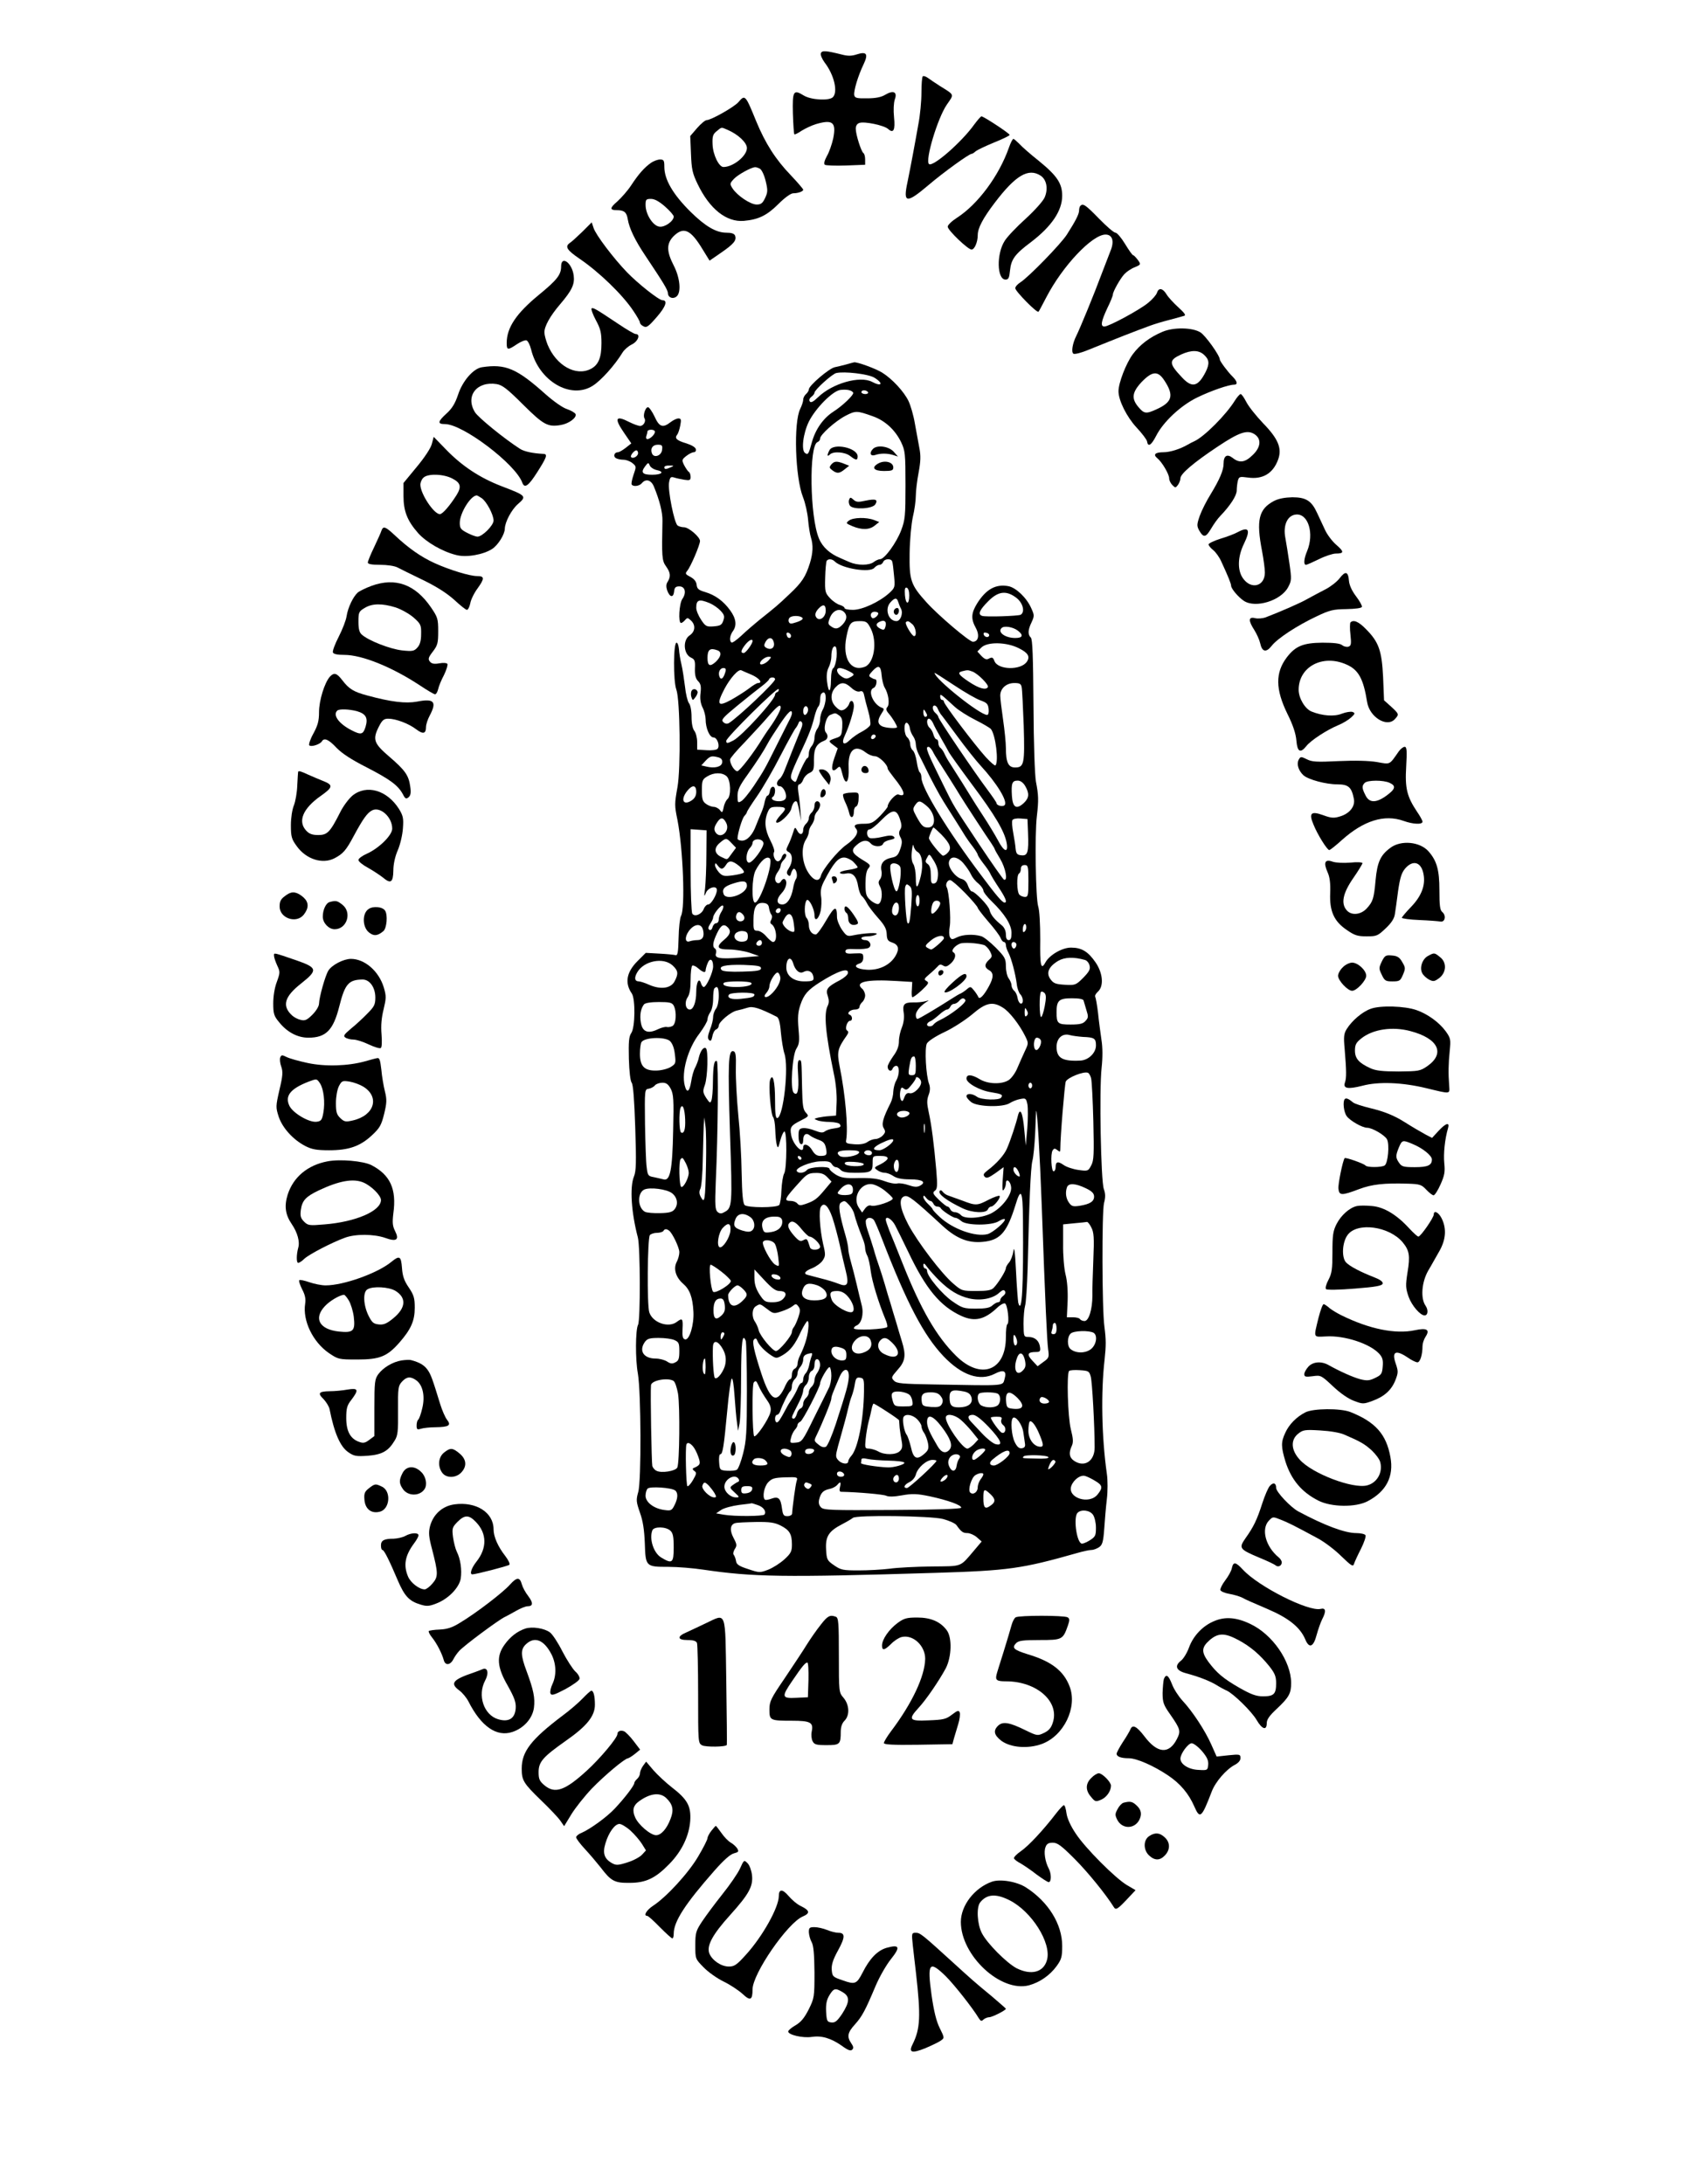 <?xml version="1.0" standalone="no"?>
<!DOCTYPE svg PUBLIC "-//W3C//DTD SVG 20010904//EN"
 "http://www.w3.org/TR/2001/REC-SVG-20010904/DTD/svg10.dtd">
<svg version="1.0" xmlns="http://www.w3.org/2000/svg"
 width="900pt" height="1164pt" viewBox="0 0 900 1164"
 preserveAspectRatio="xMidYMid meet">
<g transform="translate(0,1164) scale(0.1,-0.1)"
fill="#000000" stroke="none">
<path d="M4374 11356 c-3 -8 6 -30 20 -49 51 -66 72 -157 44 -185 -20 -20
-116 -15 -155 9 -55 34 -61 25 -58 -96 2 -59 5 -108 8 -111 2 -2 19 6 38 19
19 12 53 28 75 35 91 27 111 11 94 -75 -7 -32 -22 -75 -34 -95 -13 -24 -17
-40 -11 -46 6 -4 56 -6 113 -4 l102 4 0 28 c0 16 -4 31 -9 34 -12 8 -41 99
-41 130 0 16 7 27 20 31 27 9 131 -13 152 -32 29 -26 39 -7 32 62 -4 38 -2 76
4 95 15 40 -7 51 -51 25 -21 -13 -52 -19 -96 -19 -56 -1 -66 2 -69 17 -4 22
20 103 50 165 26 55 16 69 -37 52 -27 -9 -48 -9 -78 -1 -88 22 -107 23 -113 7z"/>
<path d="M4917 11233 c-4 -3 -7 -43 -7 -87 0 -45 -7 -119 -16 -166 -8 -47 -22
-121 -30 -165 -8 -44 -21 -109 -28 -144 -25 -115 -7 -118 112 -17 81 69 216
166 229 166 4 0 14 6 22 14 9 7 53 28 99 47 45 18 82 36 82 40 0 8 -139 99
-150 99 -4 0 -21 -20 -39 -44 -67 -94 -222 -229 -241 -210 -21 21 46 244 95
316 40 58 43 50 -37 100 -23 15 -52 34 -64 43 -11 8 -24 12 -27 8z"/>
<path d="M3935 11096 c-22 -26 -146 -96 -169 -96 -8 0 -31 -19 -51 -42 l-37
-43 4 -95 c3 -82 8 -104 35 -160 64 -134 154 -205 247 -197 77 7 122 28 184
90 34 34 66 57 79 57 26 0 53 10 53 19 0 4 -30 39 -66 77 -81 84 -136 170
-185 289 -57 140 -59 142 -94 101z m-58 -148 c56 -24 103 -68 103 -97 0 -42
-73 -101 -125 -101 -24 0 -56 65 -58 120 -2 44 2 55 22 71 28 23 23 22 58 7z
m172 -207 c10 -6 23 -33 31 -66 12 -49 11 -60 -3 -90 -13 -28 -22 -35 -45 -35
-33 0 -103 47 -128 85 -16 25 -16 27 7 52 21 22 89 60 112 62 5 1 16 -3 26 -8z"/>
<path d="M5376 10853 c-53 -151 -166 -302 -276 -373 -28 -18 -50 -39 -50 -48
0 -19 108 -122 127 -122 16 0 33 40 33 77 0 37 27 89 91 173 111 146 179 186
244 144 32 -21 41 -70 22 -115 -8 -20 -52 -69 -102 -115 -48 -43 -98 -96 -111
-117 -45 -69 -42 -207 4 -207 16 0 20 9 24 49 6 59 26 87 112 151 110 84 166
167 166 247 0 66 -28 107 -125 186 -44 35 -91 76 -104 91 -14 14 -28 26 -31
26 -4 0 -15 -21 -24 -47z"/>
<path d="M3470 10773 c-36 -25 -67 -60 -107 -121 -19 -29 -53 -67 -74 -86 -40
-34 -41 -46 -3 -46 40 0 53 -11 59 -48 8 -49 39 -113 94 -195 94 -141 120
-182 120 -200 1 -23 27 -33 46 -17 26 21 19 99 -15 165 -39 76 -39 117 -1 156
54 53 91 36 155 -70 l37 -60 61 42 c68 47 84 66 75 91 -4 11 -19 16 -47 16
-54 0 -112 34 -190 111 -94 93 -140 172 -140 240 0 34 -3 39 -23 39 -12 0 -34
-8 -47 -17z m74 -234 c25 -22 46 -46 46 -53 0 -24 -47 -58 -76 -54 -34 4 -74
65 -74 116 0 29 3 32 29 32 19 0 43 -13 75 -41z"/>
<path d="M5757 10543 c-4 -3 -7 -15 -7 -25 0 -19 -19 -56 -65 -128 -31 -49
-203 -226 -247 -254 -16 -10 -28 -24 -28 -32 0 -16 118 -136 124 -125 3 3 21
38 41 76 87 168 245 335 316 335 37 0 48 -36 26 -88 -8 -20 -29 -75 -47 -122
-38 -103 -117 -295 -135 -330 -20 -40 -28 -87 -15 -95 7 -4 42 5 78 20 168 68
242 97 332 130 19 7 64 21 100 30 36 10 72 19 80 22 11 3 1 16 -32 46 -25 23
-54 54 -63 70 -20 32 -41 35 -50 7 -3 -11 -24 -35 -46 -53 -42 -36 -210 -127
-234 -127 -22 0 -18 26 15 97 17 34 30 67 30 73 0 16 39 85 61 109 12 13 37
30 56 37 33 14 33 15 16 39 -10 13 -21 25 -25 25 -4 0 -23 27 -43 60 -20 33
-43 60 -51 60 -9 0 -48 34 -88 75 -70 72 -85 83 -99 68z"/>
<path d="M3104 10406 c-27 -26 -57 -54 -68 -61 -27 -19 -15 -38 51 -83 106
-72 231 -193 288 -279 19 -28 35 -56 35 -62 0 -6 8 -15 19 -20 16 -9 27 -1 71
50 48 55 59 89 30 89 -19 0 -131 89 -189 149 -73 76 -166 199 -178 236 l-10
30 -49 -49z"/>
<path d="M2990 10220 c0 -44 -22 -72 -117 -150 -122 -100 -173 -176 -173 -258
0 -39 6 -39 55 -6 21 14 44 23 51 20 7 -3 18 -24 24 -48 41 -169 211 -268 328
-194 45 28 119 111 159 177 9 15 31 34 49 43 34 16 49 56 21 56 -7 0 -48 24
-91 53 -120 80 -136 90 -144 83 -3 -4 7 -32 23 -62 25 -46 30 -67 30 -123 0
-77 -16 -116 -57 -137 -80 -41 -184 18 -230 129 -9 23 -17 52 -17 65 -1 32 30
88 84 151 63 74 78 106 72 153 -9 68 -67 109 -67 48z"/>
<path d="M6195 9872 c-69 -29 -121 -69 -159 -120 -36 -49 -76 -153 -76 -197 0
-49 44 -137 96 -193 29 -31 54 -64 56 -74 5 -32 22 -22 48 28 38 76 133 164
220 206 72 35 167 68 196 68 21 0 17 18 -8 43 -24 23 -68 82 -68 91 0 21 -77
129 -104 145 -42 26 -142 28 -201 3z m222 -124 c27 -25 29 -47 7 -91 -40 -78
-72 -86 -125 -29 -72 76 -72 92 -5 123 55 25 95 24 123 -3z m-213 -135 c53
-80 43 -116 -41 -154 -56 -26 -67 -24 -97 12 -38 45 -34 78 17 133 57 59 87
61 121 9z"/>
<path d="M4510 9698 c-19 -5 -47 -12 -62 -15 -30 -6 -138 -98 -138 -118 0 -7
-7 -18 -15 -25 -8 -7 -15 -20 -15 -30 0 -9 -7 -31 -16 -49 -36 -73 -27 -365
15 -471 12 -30 24 -84 27 -120 3 -36 10 -78 15 -94 13 -41 11 -83 -5 -136 -23
-74 -43 -104 -109 -166 -63 -60 -73 -68 -162 -139 -27 -22 -70 -59 -94 -82
-25 -23 -48 -40 -53 -37 -13 8 -9 38 7 60 22 30 18 67 -14 111 -36 50 -80 82
-134 98 -34 10 -43 17 -45 39 -2 17 -13 31 -34 42 -26 14 -28 17 -16 32 18 21
68 138 68 159 0 21 -60 73 -85 73 -11 0 -26 4 -34 9 -18 12 -53 188 -46 229 5
29 9 33 28 27 12 -4 37 -9 55 -12 27 -4 32 -2 32 15 0 12 -4 23 -9 27 -6 3
-16 19 -25 35 -14 28 -13 31 11 50 14 11 32 20 40 20 8 0 13 7 11 16 -2 10
-22 22 -50 31 -51 15 -65 27 -50 46 6 7 13 29 17 50 6 31 4 37 -10 37 -9 0
-28 -9 -42 -20 -41 -32 -60 -26 -85 30 -13 27 -29 50 -35 50 -14 0 -28 -44
-19 -59 10 -15 -5 -41 -23 -41 -9 0 -34 9 -56 20 -76 39 -84 22 -28 -59 l37
-54 -29 -23 c-17 -13 -35 -24 -42 -24 -19 0 -27 -21 -12 -31 8 -5 26 -9 40 -9
15 0 37 -8 49 -18 21 -17 21 -19 6 -62 -8 -24 -13 -47 -10 -52 8 -13 41 -9 54
7 21 25 49 18 64 -17 31 -75 47 -139 46 -184 -4 -190 -3 -212 19 -242 24 -34
26 -54 9 -82 -9 -13 -9 -27 -3 -46 14 -38 33 -41 37 -7 2 22 8 28 28 28 31 0
39 -34 16 -67 -17 -24 -23 -128 -7 -128 5 0 14 7 21 15 12 14 15 14 31 -1 27
-24 24 -60 -6 -80 -38 -25 -33 -101 8 -119 19 -9 22 -17 20 -58 -1 -35 4 -54
17 -67 14 -14 17 -28 13 -63 -4 -30 0 -56 11 -78 9 -17 16 -46 16 -62 0 -47
21 -97 42 -97 20 0 36 -46 21 -61 -6 -6 -32 -9 -59 -7 l-49 3 0 41 c0 22 -7
49 -15 59 -9 11 -15 39 -15 75 0 33 -6 64 -14 73 -7 9 -17 49 -21 89 -5 40
-13 93 -19 118 -6 25 -12 61 -13 80 -2 19 -7 35 -13 35 -17 0 -18 -204 -1
-250 20 -53 24 -419 6 -520 -16 -90 -16 -97 0 -175 30 -155 42 -469 19 -511
-6 -11 -12 -64 -13 -117 -2 -79 -5 -96 -17 -92 -8 2 -46 6 -86 8 l-72 4 -44
-44 c-59 -59 -69 -117 -30 -173 19 -29 18 -179 -3 -210 -13 -19 -15 -47 -13
-137 2 -69 8 -119 15 -128 8 -10 14 -90 19 -240 6 -185 5 -231 -7 -260 -23
-57 -14 -192 21 -325 13 -51 14 -440 1 -465 -14 -27 -15 -184 -1 -260 17 -98
19 -573 2 -631 -12 -43 -11 -52 9 -110 16 -44 23 -91 26 -163 4 -125 5 -126
126 -126 49 0 133 -7 186 -15 265 -39 423 -42 1237 -17 390 12 460 22 756 106
31 9 64 16 75 16 11 0 29 7 41 15 17 12 22 28 27 97 3 46 9 117 14 159 5 41 5
102 0 135 -28 198 -32 434 -12 609 8 75 8 105 -1 175 -13 90 -14 614 -2 659 8
30 8 49 -1 74 -16 43 -25 530 -12 646 6 55 6 109 -1 151 -5 36 -14 100 -18
142 -5 42 -12 81 -15 86 -3 5 3 17 14 27 33 29 27 99 -12 156 -40 58 -74 79
-131 79 -47 0 -115 -39 -137 -80 -23 -42 -29 -16 -27 123 0 84 -4 156 -11 177
-13 41 -19 382 -7 480 10 86 9 113 -5 185 -6 36 -12 199 -13 407 -2 262 -5
350 -14 360 -17 16 -16 41 4 82 15 33 15 38 -2 75 -24 55 -81 109 -121 117
-68 13 -120 -16 -168 -93 -31 -51 -33 -81 -6 -130 21 -39 13 -73 -16 -73 -19
0 -185 141 -247 210 -84 93 -92 117 -90 261 1 72 9 155 17 193 9 37 16 88 16
114 0 26 7 82 15 124 11 59 12 90 4 130 -5 29 -16 88 -24 131 -7 43 -23 97
-34 120 -24 50 -87 118 -140 151 -33 21 -134 58 -150 55 -3 -1 -22 -5 -41 -11z
m148 -70 c51 -31 42 -51 -11 -23 -65 34 -212 -8 -288 -82 -26 -25 -39 -31 -44
-22 -5 7 -1 17 8 24 10 7 17 17 17 22 0 15 94 100 116 105 44 10 169 -5 202
-24z m-112 -80 c7 -10 -55 -70 -107 -103 -52 -34 -93 -92 -112 -159 -18 -66
-21 -71 -36 -61 -23 13 -12 104 19 168 36 72 127 164 168 169 33 4 60 -1 68
-14z m79 2 c3 -5 -3 -10 -14 -10 -12 0 -21 5 -21 10 0 6 6 10 14 10 8 0 18 -4
21 -10z m25 -128 c66 -23 120 -73 152 -139 21 -45 23 -60 23 -228 0 -164 -2
-185 -23 -241 -25 -66 -88 -153 -112 -154 -8 0 -24 -7 -34 -15 -25 -19 -86
-19 -128 -1 -18 8 -40 17 -48 21 -57 23 -97 59 -116 105 -49 115 -54 496 -8
514 8 3 14 11 14 19 0 20 80 92 135 121 54 28 61 28 145 -2z m-1160 -83 c0
-14 -26 -39 -40 -39 -7 0 -9 7 -6 16 3 9 6 20 6 25 0 5 9 9 20 9 11 0 20 -5
20 -11z m38 -96 c-3 -32 -44 -46 -54 -19 -10 26 4 46 31 46 23 0 26 -4 23 -27z
m-128 -18 c0 -16 -27 -32 -37 -21 -7 7 16 36 28 36 5 0 9 -7 9 -15z m99 -90
c44 -9 28 -25 -24 -25 -52 0 -62 12 -38 44 16 22 19 22 25 6 4 -10 20 -21 37
-25z m76 15 c-27 -12 -35 -12 -35 0 0 6 12 10 28 9 24 0 25 -1 7 -9z m873
-502 c38 -38 188 -62 211 -34 8 9 20 16 28 16 7 0 16 7 19 15 7 18 43 20 48 3
3 -7 7 -41 10 -76 6 -61 5 -64 -25 -92 -53 -48 -144 -90 -194 -90 -25 0 -45 4
-45 10 0 5 -11 12 -24 16 -13 3 -37 19 -52 35 -27 29 -29 35 -27 110 1 44 5
84 8 90 8 12 29 11 43 -3z m397 -181 c0 -52 -19 -51 -23 2 -2 32 0 42 10 39 8
-3 13 -20 13 -41z m571 -13 c35 -27 47 -75 23 -90 -12 -7 -187 -13 -206 -6
-24 8 -13 32 32 77 54 55 97 60 151 19z m-630 -21 c3 -10 10 -28 16 -39 11
-24 -4 -64 -25 -64 -43 0 -64 64 -33 99 23 26 35 27 42 4z m-1005 -7 c19 -8
45 -26 58 -40 21 -22 23 -31 15 -54 -8 -23 -16 -27 -51 -30 -38 -3 -44 0 -67
35 -14 21 -26 49 -26 64 0 43 15 48 71 25z m619 -40 c0 -40 -41 -63 -54 -29
-4 10 2 25 15 39 25 27 39 23 39 -10z m98 -8 c18 -18 15 -41 -8 -66 -24 -25
-39 -27 -63 -9 -15 10 -16 16 -5 44 15 40 52 55 76 31z m182 -7 c0 -13 -26
-32 -33 -24 -14 13 -6 33 13 33 11 0 20 -4 20 -9z m-403 -26 c2 -6 -13 -15
-33 -21 -29 -10 -37 -9 -41 3 -3 8 0 19 8 24 18 11 61 7 66 -6z m439 -51 c-4
-12 -10 -12 -26 -4 -26 14 -25 29 3 39 24 9 34 -6 23 -35z m-76 -4 c36 -71 18
-186 -33 -204 -74 -27 -119 47 -97 159 15 75 23 85 71 85 35 0 41 -4 59 -40z
m222 23 c18 -16 25 -63 9 -63 -12 0 -51 67 -44 74 9 9 15 7 35 -11z m562 -34
c31 -24 26 -39 -14 -39 -54 0 -96 31 -73 53 13 14 61 6 87 -14z m-1209 -27 c0
-18 -20 -15 -23 4 -3 10 1 15 10 12 7 -3 13 -10 13 -16z m1056 3 c-1 -15 -24
-12 -29 3 -3 9 2 13 12 10 10 -1 17 -7 17 -13z m-1148 -37 c8 -30 -15 -46 -42
-29 -10 7 -11 13 -2 30 15 27 37 27 44 -1z m-113 6 c0 -15 -36 -64 -47 -64
-18 0 -16 13 8 44 19 24 39 34 39 20z m1420 -39 c48 -24 60 -44 42 -71 -31
-47 -154 -45 -173 3 -7 19 -12 22 -28 14 -14 -8 -23 -5 -41 13 l-22 24 21 21
c32 32 135 30 201 -4z m-972 -47 c-3 -28 -11 -54 -17 -58 -8 -4 -13 -31 -13
-64 -1 -68 -13 -74 -21 -8 -4 31 -1 57 9 76 8 16 14 42 14 57 0 37 10 60 22
53 6 -4 8 -28 6 -56z m-634 36 c23 -9 19 -33 -10 -61 -31 -28 -44 -22 -44 21
0 45 14 55 54 40z m271 -54 c-17 -18 -45 -28 -45 -15 0 14 27 34 44 35 18 0
18 -1 1 -20z m603 -80 c2 -23 9 -52 16 -64 20 -32 28 -87 15 -103 -9 -10 -8
-19 7 -36 20 -23 44 -63 44 -72 0 -9 -61 -5 -81 5 -24 13 -24 33 -2 67 15 22
15 27 3 31 -46 16 -79 92 -45 106 15 5 22 46 8 46 -5 0 -15 5 -23 10 -12 7
-11 13 10 35 32 34 44 27 48 -25z m-833 18 c-10 -34 -23 -44 -31 -25 -9 23 2
47 21 47 12 0 15 -6 10 -22z m655 7 c36 -18 36 -21 9 -35 -16 -9 -26 -8 -45 5
-27 17 -32 45 -9 45 9 0 29 -7 45 -15z m-517 -20 c42 -18 64 -45 36 -45 -6 0
-28 -13 -48 -29 -20 -15 -62 -42 -94 -60 -73 -40 -81 -27 -36 59 30 56 73 105
89 98 3 -2 27 -12 53 -23z m1179 16 c29 -11 89 -71 82 -83 -11 -17 -47 -7
-100 28 -57 38 -65 50 -36 57 28 7 30 7 54 -2z m44 -154 c33 -12 39 -19 42
-45 2 -18 -1 -32 -8 -32 -39 0 -280 193 -280 224 0 2 46 -27 103 -65 57 -38
121 -75 143 -82z m-1096 113 c0 -17 -199 -205 -247 -234 -10 -5 -20 -3 -29 6
-13 12 -2 24 77 89 50 41 108 87 128 102 20 15 38 32 39 37 5 13 32 13 32 0z
m406 -45 c17 -16 34 -23 45 -20 14 5 20 -1 24 -22 3 -15 13 -54 22 -85 9 -31
13 -63 10 -72 -3 -8 -23 -24 -44 -35 -21 -10 -50 -31 -65 -45 -33 -33 -47 -18
-25 27 22 47 47 129 47 154 0 29 -17 38 -25 13 -3 -11 -15 -25 -26 -31 -16 -8
-25 -6 -44 13 -31 29 -32 74 -3 105 28 30 50 29 84 -2z m908 3 c3 -13 7 -105
11 -206 6 -203 2 -222 -46 -222 -36 0 -49 27 -49 103 0 29 -7 97 -15 152 -8
55 -15 112 -15 128 0 38 32 67 75 67 28 0 36 -4 39 -22z m-1302 -26 c-7 -2
-12 -8 -12 -14 0 -27 -174 -218 -222 -244 -33 -17 -38 -17 -38 -2 0 18 274
289 279 276 2 -7 -1 -14 -7 -16z m258 -34 c-1 -18 -7 -44 -15 -58 -8 -14 -15
-38 -15 -55 0 -16 -7 -39 -15 -49 -8 -11 -15 -33 -15 -49 0 -15 -7 -35 -15
-43 -8 -9 -15 -26 -15 -40 0 -13 -3 -24 -8 -24 -6 0 -40 -67 -56 -114 -5 -15
-9 -16 -21 -6 -19 16 -15 29 39 145 47 100 63 141 77 200 6 22 14 44 20 50 5
5 9 21 9 35 0 15 3 30 7 33 14 15 23 5 23 -25z m689 -46 c20 -18 69 -49 109
-69 40 -20 77 -42 82 -48 25 -30 43 -176 24 -194 -3 -3 -26 17 -51 44 -62 69
-223 282 -223 295 0 5 -4 10 -10 10 -5 0 -10 7 -10 17 0 18 -1 18 79 -55z
m-929 -3 c0 -14 -27 -63 -60 -109 -14 -19 -29 -43 -35 -52 -47 -78 -123 -177
-136 -178 -15 0 -39 38 -39 62 0 7 35 48 78 92 42 45 100 107 127 139 49 56
65 68 65 46z m144 -22 c-3 -9 -10 -17 -15 -17 -11 0 -12 34 -2 43 11 12 24 -8
17 -26z m693 16 c4 -10 11 -22 15 -28 5 -5 45 -59 90 -120 44 -60 100 -130
123 -155 86 -93 147 -192 128 -211 -10 -10 -43 -2 -43 11 0 4 -22 36 -48 71
-67 89 -262 377 -262 388 0 5 -7 14 -15 21 -17 14 -20 40 -5 40 6 0 14 -8 17
-17z m-57 -35 c0 -5 -4 -8 -10 -8 -5 0 -10 10 -10 23 0 18 2 19 10 7 5 -8 10
-18 10 -22z m-720 11 c0 -6 -6 -23 -14 -37 -8 -15 -36 -72 -64 -127 -68 -136
-70 -140 -125 -223 -27 -40 -57 -77 -68 -82 -17 -10 -19 -7 -19 29 0 31 11 54
53 112 53 75 85 124 109 169 7 14 35 58 62 98 45 67 66 87 66 61z m253 -13
c14 -11 17 -25 15 -62 -3 -43 -6 -48 -33 -57 -42 -14 -43 -16 -15 -37 l24 -18
-18 -51 c-20 -57 -14 -82 14 -56 16 15 18 13 29 -31 17 -67 37 -44 33 38 -4
91 34 123 91 78 14 -11 36 -20 49 -20 22 0 68 -45 68 -66 0 -4 15 -25 33 -48
58 -71 68 -107 24 -90 -14 5 -57 -42 -57 -64 0 -5 -19 -28 -41 -51 -35 -35
-47 -41 -84 -41 -48 0 -60 -7 -43 -27 16 -19 -4 -51 -52 -85 -45 -31 -128
-132 -136 -166 -10 -37 -44 -24 -73 28 -29 53 -32 126 -7 165 9 13 16 32 16
42 0 10 7 27 15 37 8 11 15 28 15 39 0 10 7 25 15 33 8 9 15 24 15 35 0 10 -7
19 -15 19 -9 0 -15 -9 -15 -24 0 -13 -7 -29 -15 -36 -8 -7 -15 -20 -15 -30 0
-10 -7 -23 -15 -30 -8 -7 -15 -21 -15 -31 0 -28 -18 -32 -31 -7 -13 23 -13 23
-24 -12 -6 -19 -17 -48 -25 -63 -13 -26 -12 -30 3 -38 22 -13 22 -52 1 -85
-13 -19 -14 -28 -5 -37 9 -9 13 -6 17 11 4 12 10 22 14 22 14 0 22 -40 12 -53
-5 -7 -13 -30 -16 -52 -10 -52 -31 -85 -57 -85 -32 0 -34 28 -5 59 26 27 34
65 17 76 -6 3 -14 -2 -19 -11 -11 -20 -32 -10 -32 14 0 9 7 26 15 36 8 11 15
26 15 34 0 7 7 20 15 28 17 17 20 34 6 34 -5 0 -13 -9 -16 -20 -3 -11 -12 -20
-20 -20 -16 0 -29 35 -20 50 4 6 -6 34 -21 63 -28 55 -33 102 -13 149 10 24
17 28 49 28 51 0 54 -8 20 -43 -16 -17 -27 -34 -24 -39 10 -15 75 44 81 74 6
28 20 45 29 35 3 -3 9 -27 14 -54 l9 -48 -4 55 c-2 30 -7 74 -11 98 -4 28 -2
42 5 42 6 0 16 11 21 25 5 14 20 30 34 36 21 10 24 17 23 70 0 61 13 85 56
102 18 7 22 27 8 43 -16 17 0 85 23 94 28 12 28 11 49 -4z m498 -38 c5 -13 25
-50 44 -83 19 -33 38 -67 42 -75 4 -8 59 -85 122 -170 123 -164 174 -251 185
-312 10 -56 -14 -49 -47 15 -15 28 -50 86 -77 127 -27 41 -55 85 -62 97 -13
22 -85 137 -120 191 -10 15 -22 37 -27 49 -5 11 -15 24 -20 28 -6 3 -11 15
-11 26 0 10 -4 19 -10 19 -5 0 -12 11 -16 25 -3 13 -12 29 -20 36 -16 13 -19
49 -4 49 6 0 15 -10 21 -22z m-705 -39 c-16 -39 -68 -169 -86 -216 -7 -18 -18
-38 -26 -44 -19 -15 -18 -39 1 -39 19 0 40 -43 32 -64 -4 -10 -18 -16 -36 -16
-31 0 -49 14 -31 25 5 3 10 18 10 31 0 31 -24 27 -28 -4 -2 -12 -7 -22 -12
-22 -5 0 -11 -15 -15 -32 -3 -18 -12 -46 -20 -63 -7 -16 -19 -45 -26 -63 -18
-50 -47 -82 -75 -82 -13 0 -24 5 -24 11 0 26 24 106 36 120 8 8 14 18 14 21 0
4 24 42 54 85 30 43 87 141 126 218 40 77 76 142 80 145 3 3 10 14 14 24 4 13
10 16 17 9 7 -7 5 -21 -5 -44z m582 10 c2 -13 10 -32 18 -43 8 -11 14 -30 14
-42 0 -12 6 -35 14 -51 8 -15 25 -50 39 -78 28 -58 71 -139 95 -177 9 -15 36
-57 60 -95 24 -37 48 -77 55 -88 7 -11 24 -36 40 -56 15 -20 27 -40 27 -44 0
-4 13 -24 28 -44 16 -20 32 -43 36 -51 8 -17 20 -38 59 -97 27 -43 34 -63 20
-63 -12 0 -43 36 -125 146 -176 233 -318 465 -318 519 0 13 -4 26 -9 29 -5 4
-12 28 -16 56 -4 27 -13 54 -21 61 -8 6 -14 22 -14 34 0 12 -7 28 -15 35 -19
15 -21 84 -2 78 6 -3 14 -15 15 -29z m-187 -52 c-13 -13 -26 -3 -16 12 3 6 11
8 17 5 6 -4 6 -10 -1 -17z m308 -69 c6 -13 19 -35 29 -50 24 -37 105 -165 117
-186 18 -30 146 -226 166 -254 10 -15 19 -30 19 -32 0 -3 14 -28 30 -54 28
-47 42 -118 20 -110 -5 2 -64 86 -132 188 -141 212 -134 201 -183 300 -97 196
-107 220 -87 220 5 0 14 -10 21 -22z m-1141 -34 c16 -5 22 -13 20 -28 -3 -23
-41 -32 -85 -21 l-26 6 23 25 c25 26 32 27 68 18z m44 -101 c22 -20 25 -105 4
-122 -7 -6 -17 -26 -20 -44 -6 -29 -8 -30 -20 -14 -7 9 -22 17 -32 17 -11 0
-30 7 -42 16 -18 13 -22 25 -22 72 0 52 3 59 28 74 35 22 80 23 104 1z m1591
-52 c23 -40 21 -63 -7 -90 -40 -37 -60 -25 -64 38 -4 67 1 81 31 81 14 0 29
-10 40 -29z m-1753 -31 c0 -20 -8 -35 -25 -46 -44 -29 -60 4 -24 50 28 35 49
34 49 -4z m1228 -75 c48 -40 53 -115 7 -115 -25 0 -34 8 -63 61 -18 33 -19 39
-6 58 19 27 26 26 62 -4z m-143 -69 c10 -29 11 -43 2 -57 -8 -13 -8 -24 1 -41
10 -18 10 -31 -1 -63 -11 -33 -20 -41 -47 -46 -43 -9 -61 -33 -53 -70 3 -17 0
-35 -7 -44 -10 -13 -11 -20 -1 -39 17 -30 10 -90 -10 -94 -8 -1 -27 8 -41 21
-23 21 -26 32 -26 88 0 43 5 69 15 81 14 16 12 20 -30 45 -59 36 -65 52 -32
80 30 27 57 29 75 8 16 -19 59 -20 66 -1 3 8 19 17 37 20 22 5 28 9 20 17 -8
8 -25 8 -62 -1 -28 -7 -58 -9 -66 -6 -19 7 -20 46 -1 46 8 0 36 22 62 49 59
60 81 61 99 7z m-926 -20 c25 -46 -32 -94 -58 -49 -7 13 -5 26 7 45 20 34 35
35 51 4z m1609 -56 c4 -103 -2 -122 -36 -118 -22 2 -27 9 -30 33 -1 17 -7 55
-13 87 -6 31 -8 61 -4 68 4 6 23 10 43 8 l37 -3 3 -75z m-462 -7 c47 -49 56
-73 36 -95 -8 -10 -20 -18 -27 -18 -10 0 -75 80 -75 93 0 11 20 57 24 57 3 0
22 -17 42 -37z m-1252 -108 c0 -71 -4 -152 -7 -180 -6 -44 -5 -47 5 -22 12 28
58 40 58 14 0 -25 -31 -77 -46 -77 -8 0 -19 -11 -24 -24 -11 -29 -49 -44 -61
-25 -5 8 -9 112 -9 232 l0 218 43 -3 42 -3 -1 -130z m135 61 l23 -24 -23 -31
c-26 -36 -21 -34 -53 -19 -39 17 -44 47 -12 75 34 29 37 29 65 -1z m169 2 c4
-23 -59 -109 -78 -105 -19 3 -15 55 6 78 8 8 14 20 14 26 0 26 53 27 58 1z
m821 -48 c24 -13 32 -65 18 -127 -17 -71 -27 -76 -27 -12 0 30 -6 63 -13 74
-9 13 -12 37 -8 70 3 28 7 40 9 27 2 -12 11 -26 21 -32z m109 -127 c-2 -27 -8
-39 -20 -41 -15 -3 -18 4 -18 44 0 32 -5 51 -16 59 -14 10 -15 15 -4 34 12 23
12 23 37 -18 17 -29 23 -52 21 -78z m-896 92 c21 -21 -51 -235 -79 -235 -19 0
-17 133 3 171 27 52 60 80 76 64z m444 -17 c13 -13 24 -26 24 -30 0 -4 -22
-10 -50 -14 -27 -4 -47 -11 -44 -16 3 -5 18 -6 33 -3 35 7 56 -16 64 -70 4
-22 12 -44 19 -50 7 -5 20 -23 28 -39 8 -16 35 -51 59 -78 34 -38 45 -58 46
-86 1 -29 6 -37 27 -44 36 -12 42 -34 20 -72 -28 -48 -86 -77 -151 -74 -56 3
-79 21 -42 33 14 4 21 15 21 31 0 24 -3 25 -47 23 -37 -3 -48 0 -48 11 0 12
12 14 55 12 30 -1 61 2 69 7 19 12 6 41 -19 41 -11 0 -20 5 -20 10 0 6 15 10
33 10 17 0 39 5 47 11 16 11 -65 7 -126 -6 -29 -6 -34 -3 -58 31 -14 21 -26
51 -26 66 0 64 -12 61 -57 -16 -24 -42 -49 -76 -56 -76 -21 0 -37 22 -37 50 0
14 -5 31 -12 38 -13 13 -13 81 1 95 11 11 41 -47 41 -80 0 -38 23 -22 33 23 4
21 6 56 2 78 -4 28 0 49 16 80 50 97 75 126 107 126 13 0 35 -10 48 -22z m589
-10 c15 -18 33 -44 39 -58 6 -14 23 -36 39 -48 15 -13 27 -30 27 -38 0 -8 20
-34 44 -57 70 -68 106 -125 106 -169 0 -27 -4 -38 -15 -38 -10 0 -15 10 -15
30 0 19 -8 37 -21 48 -41 33 -60 57 -66 82 -5 24 -79 100 -96 100 -4 0 -13 14
-19 30 -6 19 -19 32 -34 36 -34 9 -75 64 -67 92 8 33 46 28 78 -10z m-1195
-14 c17 -15 28 -30 23 -34 -4 -5 -31 -11 -59 -15 -46 -6 -54 -4 -73 16 -11 13
-21 30 -21 38 1 14 3 13 14 -1 17 -23 28 -23 44 2 16 27 34 25 72 -6z m858 -8
c7 -34 -9 -126 -21 -126 -14 0 -41 125 -31 141 10 17 49 5 52 -15z m682 -71
c0 -75 -2 -85 -18 -85 -10 0 -23 5 -30 12 -14 14 -16 104 -2 113 6 3 10 15 10
26 0 12 7 19 20 19 18 0 20 -7 20 -85z m-1500 -25 c0 -44 -109 -83 -124 -45
-10 27 4 42 52 57 53 17 72 14 72 -12z m1163 -39 c37 -38 67 -74 67 -79 0 -4
25 -37 56 -73 31 -35 60 -74 65 -86 5 -13 13 -23 19 -23 5 0 10 -7 10 -16 0
-9 6 -28 14 -42 16 -32 37 -112 44 -166 2 -22 11 -46 18 -54 18 -17 19 -55 2
-50 -7 3 -14 16 -16 31 -2 14 -10 31 -18 37 -8 7 -14 20 -14 29 0 10 -7 26
-15 37 -8 10 -15 39 -15 64 0 41 -5 50 -54 100 -30 30 -65 58 -78 61 -41 12
-98 9 -128 -6 -26 -13 -30 -13 -38 1 -5 9 -5 35 -1 58 7 40 -4 187 -16 207 -9
14 2 39 18 39 7 0 43 -31 80 -69z m-287 -65 c-7 -86 -11 -105 -20 -95 -8 8
-19 178 -12 194 5 15 9 15 22 4 14 -11 15 -27 10 -103z m44 24 c0 -16 -4 -30
-10 -30 -5 0 -10 14 -10 30 0 17 5 30 10 30 6 0 10 -13 10 -30z m110 -14 c0
-19 -37 -63 -45 -54 -4 4 -4 20 0 37 5 22 12 31 26 31 10 0 19 -6 19 -14z
m-912 -26 c2 -14 8 -29 12 -34 5 -5 5 -17 0 -27 -7 -12 -6 -20 1 -24 27 -17
34 -95 8 -95 -6 0 -22 14 -36 30 -14 17 -35 30 -47 30 -20 0 -22 5 -21 58 0
68 16 94 54 90 19 -2 27 -10 29 -28z m692 1 c0 -32 -16 -49 -31 -34 -14 14 0
63 17 63 9 0 14 -11 14 -29z m-944 -17 c-9 -13 -16 -32 -16 -44 0 -11 -6 -20
-14 -20 -7 0 -16 -9 -19 -21 -3 -12 -10 -18 -17 -14 -8 5 -7 14 4 31 9 13 16
28 16 34 0 18 42 70 52 64 5 -3 2 -17 -6 -30z m314 8 c0 -13 -12 -22 -22 -16
-10 6 -1 24 13 24 5 0 9 -4 9 -8z m-200 -27 c13 -16 6 -35 -15 -35 -18 0 -28
17 -21 35 7 19 20 19 36 0z m270 -48 c6 -44 5 -47 -14 -41 -21 7 -45 32 -46
47 0 4 6 16 13 27 21 34 41 20 47 -33z m1231 -40 c-8 -8 -11 -5 -11 9 0 27 14
41 18 19 2 -9 -1 -22 -7 -28z m-1715 8 c9 -36 -2 -55 -30 -55 -13 0 -31 -3
-40 -6 -26 -10 -29 22 -5 55 29 39 66 42 75 6z m132 13 c19 -19 14 -38 -18
-65 -47 -39 -40 -53 26 -53 30 0 79 -8 107 -17 l52 -18 -95 -8 c-113 -9 -144
-4 -135 22 3 11 1 22 -5 26 -15 9 -12 34 11 82 21 44 36 52 57 31z m107 -48
c0 -19 -6 -26 -26 -28 -34 -4 -57 22 -39 44 8 8 25 14 39 12 20 -2 26 -9 26
-28z m1045 -10 c0 -9 -58 -60 -68 -60 -4 0 -14 5 -22 10 -12 8 -9 14 20 38 31
26 70 33 70 12z m-970 -25 c0 -8 -7 -15 -15 -15 -16 0 -20 12 -8 23 11 12 23
8 23 -8z m1183 -11 c9 -3 24 -18 32 -33 13 -26 13 -30 -5 -46 -25 -23 -25 -41
0 -55 26 -14 25 -40 -1 -87 -27 -50 -50 -72 -56 -56 -3 7 -13 23 -23 35 -17
21 -19 22 -37 7 -10 -9 -25 -19 -33 -23 -8 -3 -27 -14 -42 -24 -97 -62 -182
-112 -189 -112 -5 0 -9 9 -9 20 0 20 23 48 56 70 17 10 16 10 -6 4 -14 -4 -43
-7 -65 -6 -48 0 -57 -11 -49 -59 3 -23 -1 -51 -10 -74 -9 -21 -16 -54 -16 -75
0 -25 -9 -50 -30 -78 -16 -23 -30 -48 -30 -56 0 -22 19 -30 26 -12 3 9 12 16
20 16 18 0 18 -47 -1 -80 -8 -14 -14 -39 -15 -57 0 -17 -6 -44 -14 -60 -41
-81 -50 -114 -37 -135 10 -17 10 -23 -5 -39 -9 -10 -27 -19 -38 -19 -12 0 -32
-7 -44 -16 -14 -10 -38 -14 -69 -12 -42 3 -48 6 -44 23 11 65 -4 240 -35 393
-15 77 -11 94 39 165 9 13 9 20 1 25 -14 8 0 52 16 52 14 0 13 27 -2 32 -19 7
2 28 28 28 14 0 24 6 24 14 0 7 7 19 15 26 8 7 15 23 15 35 0 12 -7 28 -15 35
-44 37 23 52 183 42 l83 -5 -2 -38 c-2 -21 -1 -41 2 -43 3 -3 25 13 49 35 38
36 42 42 27 51 -15 8 -13 12 15 36 18 15 38 34 45 42 9 11 16 12 29 4 13 -8
22 -5 41 12 24 23 30 49 13 59 -14 8 6 34 35 46 19 8 89 4 128 -7z m170 10 c9
-9 -4 -35 -14 -28 -5 3 -9 12 -9 20 0 14 12 19 23 8z m369 -90 c10 -3 21 -16
24 -30 5 -19 -2 -32 -34 -65 -39 -39 -43 -40 -98 -37 -48 3 -60 7 -76 29 -25
33 -11 67 40 98 36 21 84 22 144 5z m-1982 -34 c0 -31 -36 -110 -50 -110 -5 0
-12 10 -15 21 -10 32 -25 4 -25 -48 0 -52 -15 -93 -34 -93 -23 0 -30 38 -12
65 11 16 16 47 16 94 0 38 4 72 9 75 4 3 19 -3 31 -14 25 -22 40 -26 40 -11 0
5 4 22 10 36 12 33 30 24 30 -15z m426 18 c11 -39 34 -59 55 -48 23 13 46 4
52 -20 7 -26 0 -30 -48 -30 -57 0 -95 30 -95 74 0 49 23 64 36 24z m-642 -13
c30 -28 32 -44 11 -84 -19 -38 -73 -46 -134 -20 -24 11 -49 19 -57 19 -22 0
-26 19 -8 49 36 61 139 81 188 36z m471 -15 c0 -12 -19 -16 -99 -18 -62 -2
-103 1 -110 8 -21 21 18 30 114 28 77 -3 95 -6 95 -18z m463 -27 c-2 -9 -21
-25 -43 -37 -66 -34 -77 -48 -64 -84 7 -22 7 -36 0 -51 -22 -41 -13 -145 33
-367 10 -44 16 -111 14 -150 l-3 -69 -35 -3 c-19 -1 -46 -5 -60 -8 -23 -6 -24
-7 -5 -14 11 -5 41 -9 67 -9 26 -1 50 -6 53 -12 9 -14 3 -18 -33 -23 -18 -2
-38 -9 -46 -15 -11 -9 -23 -8 -54 4 -22 9 -51 15 -64 13 -20 -3 -23 -9 -23
-42 0 -23 5 -41 13 -43 7 -3 12 5 12 21 0 31 16 42 37 24 9 -7 30 -17 47 -23
23 -8 32 -18 37 -42 8 -38 4 -43 -30 -43 -18 0 -31 9 -43 30 -18 31 -48 41
-48 15 0 -40 -56 17 -64 66 -8 42 -2 51 52 78 43 22 43 23 26 42 -15 16 -18
40 -20 132 -3 150 -2 147 -15 147 -8 0 -10 -23 -6 -79 5 -82 -3 -115 -24 -94
-19 19 -7 202 15 235 15 24 17 40 11 105 -5 61 -3 89 10 128 19 56 39 79 105
121 95 60 155 80 148 47z m-360 -21 c4 -23 -22 -68 -53 -94 -25 -21 -42 -12
-21 11 9 10 16 26 16 35 0 25 32 77 45 73 5 -2 11 -13 13 -25z m-154 -31 c7
-11 -28 -21 -81 -21 -48 0 -75 8 -67 21 7 12 141 12 148 0z m-174 -69 c0 -27
-6 -57 -15 -68 -8 -10 -15 -30 -15 -44 0 -13 -7 -44 -17 -68 -12 -32 -13 -46
-5 -54 9 -9 13 -4 18 19 3 18 12 34 20 37 8 3 14 12 14 20 0 20 65 75 98 81
15 3 40 10 56 15 28 9 63 -2 156 -49 10 -6 17 -31 21 -83 4 -41 12 -92 19
-113 24 -71 -5 -332 -37 -343 -10 -3 -13 21 -13 95 0 99 -12 147 -26 109 -10
-25 3 -187 16 -200 5 -5 10 -35 11 -65 1 -31 4 -67 8 -81 6 -22 8 -20 19 23 7
26 17 47 22 47 14 0 13 -196 -1 -223 -7 -11 -13 -52 -15 -90 -1 -38 -7 -74
-12 -79 -15 -15 -168 -15 -184 0 -9 9 -14 58 -16 170 -1 86 -9 226 -18 311 -8
84 -14 194 -13 245 2 75 -1 92 -14 94 -26 5 -29 -62 -17 -441 13 -384 12 -395
-31 -417 -15 -9 -24 -8 -35 1 -13 11 -15 35 -10 158 12 262 15 640 6 646 -14
8 -20 -23 -21 -108 0 -45 -4 -91 -8 -101 -6 -17 -9 -15 -28 13 -18 29 -19 36
-7 69 15 42 19 188 5 196 -12 8 -28 -13 -37 -49 -3 -17 -13 -41 -20 -55 -8
-14 -17 -47 -21 -74 -9 -55 -23 -64 -34 -22 -19 71 16 198 78 278 23 31 43 65
43 75 0 11 7 28 15 39 8 11 15 41 15 70 0 28 3 54 7 57 16 16 23 4 23 -41z
m1737 -54 c-6 -32 -15 -58 -19 -58 -10 0 -11 124 -1 134 4 3 12 1 19 -6 9 -10
9 -27 1 -70z m-1547 62 c0 -13 -13 -17 -72 -23 -50 -5 -75 4 -64 22 9 14 136
15 136 1z m1124 -29 c9 -13 -78 -81 -141 -110 -11 -5 -24 -15 -28 -20 -8 -14
-35 -14 -35 -1 0 6 7 13 16 17 9 3 30 19 47 34 17 16 37 29 43 29 7 0 14 7 18
15 3 8 12 15 19 15 8 0 20 7 27 15 14 17 26 19 34 6z m630 -3 c2 -7 9 -30 15
-51 11 -34 11 -41 -5 -58 -13 -15 -31 -19 -79 -19 -69 0 -75 5 -75 66 0 62 13
74 81 74 39 0 61 -4 63 -12z m-2184 -27 c17 -33 13 -99 -7 -109 -10 -5 -23 -7
-30 -5 -7 2 -28 -3 -47 -12 -53 -26 -83 -14 -91 35 -7 40 -1 75 17 98 7 7 36
12 79 12 57 0 70 -3 79 -19z m1754 -11 c34 -20 89 -91 119 -152 18 -37 18 -38
-2 -80 -11 -24 -29 -64 -40 -90 -10 -25 -31 -54 -46 -64 -37 -24 -111 -22
-155 5 -43 26 -70 27 -70 3 0 -24 71 -64 133 -73 55 -9 62 -13 52 -28 -9 -16
-107 -13 -129 4 -24 18 -56 20 -56 3 0 -7 12 -21 26 -32 35 -25 168 -28 204
-5 14 9 39 19 56 22 30 6 32 4 39 -30 3 -19 3 -76 -1 -127 l-8 -91 -8 84 c-8
91 -22 123 -34 75 -9 -39 -39 -131 -58 -174 -14 -34 -55 -81 -106 -119 -20
-16 -22 -22 -13 -32 10 -10 21 -6 57 19 l44 32 -5 -68 c-3 -49 -2 -63 6 -52 6
8 11 23 11 33 0 31 25 13 28 -20 4 -41 -50 -111 -108 -140 -54 -26 -141 -31
-160 -8 -7 8 -21 15 -32 15 -10 0 -21 7 -24 15 -4 8 -10 15 -15 15 -5 0 -25
16 -46 36 -32 31 -35 38 -22 48 14 9 15 26 8 111 -12 136 -25 239 -40 307 -10
46 -11 65 -1 92 9 23 9 42 3 59 -17 44 -25 191 -12 216 7 13 47 39 94 61 45
21 111 64 147 94 73 63 109 71 164 36z m127 -43 c-8 -8 -11 -3 -11 19 1 25 2
27 11 11 8 -14 8 -22 0 -30z m300 -113 c60 -2 69 -8 69 -45 0 -40 -39 -78 -82
-81 -96 -5 -128 13 -128 73 0 46 31 74 70 63 14 -4 46 -8 71 -10z m-2202 -21
c13 -12 23 -35 27 -70 6 -48 5 -52 -20 -68 -15 -10 -48 -19 -74 -20 -67 -3
-92 21 -92 89 0 28 4 56 8 62 16 26 122 30 151 7z m1977 3 c7 -18 -14 -58 -27
-51 -16 10 -11 65 6 65 9 0 18 -6 21 -14z m-666 -136 c0 -44 -2 -50 -21 -50
-19 0 -20 4 -14 43 8 48 12 57 26 57 5 0 9 -22 9 -50z m934 -66 c4 -14 9 -117
12 -229 4 -175 3 -209 -11 -235 -16 -31 -18 -32 -68 -25 -29 4 -65 16 -80 27
-30 21 -42 18 -42 -13 0 -10 -4 -20 -10 -21 -13 -4 -18 93 -6 111 8 12 12 12
25 2 14 -11 16 -11 16 5 0 67 23 343 29 360 9 21 95 56 118 47 6 -2 14 -16 17
-29z m-906 -18 c5 -25 -38 -68 -61 -62 -13 3 -21 -3 -28 -22 -8 -22 -12 -24
-19 -12 -4 8 -6 27 -3 43 4 23 8 25 20 15 12 -9 19 -6 38 18 14 16 24 33 25
37 0 16 25 1 28 -17z m-1334 -38 c15 -29 17 -58 13 -223 -4 -211 -16 -271 -52
-260 -11 3 -34 8 -52 12 -29 5 -32 9 -37 52 -4 25 -7 129 -9 231 -2 183 -2
185 20 188 12 2 27 10 33 18 7 8 25 14 40 14 20 0 31 -8 44 -32z m1926 17 c0
-8 -4 -15 -10 -15 -5 0 -10 7 -10 15 0 8 5 15 10 15 6 0 10 -7 10 -15z m-1849
-182 c2 -52 -6 -77 -22 -68 -10 7 -12 105 -3 130 11 27 23 -4 25 -62z m1194
38 c8 -14 -30 -32 -49 -25 -30 11 -16 34 20 34 13 0 25 -4 29 -9z m706 -496
c19 -526 28 -718 34 -765 6 -42 5 -47 -25 -68 l-31 -23 -28 30 c-31 33 -26 46
19 46 21 0 25 4 22 25 -4 34 -26 54 -59 55 -28 0 -28 1 -29 70 0 39 4 81 8 95
5 14 11 106 14 205 8 349 16 530 25 568 6 21 12 88 15 148 2 61 5 113 5 117 5
23 20 -229 30 -503z m-1789 215 c-4 -187 -7 -207 -27 -170 -10 18 -10 30 -3
45 6 11 12 83 13 160 2 77 4 158 5 180 l3 40 6 -45 c4 -25 5 -119 3 -210z
m1165 178 c-2 -13 -4 -5 -4 17 -1 22 1 32 4 23 2 -10 2 -28 0 -40z m-167 -44
c0 -15 -53 -54 -74 -54 -40 0 -38 13 6 36 45 22 68 28 68 18z m-182 -66 c-7
-19 -86 -32 -104 -18 -23 20 -6 30 52 30 40 0 54 -4 52 -12z m67 3 c3 -5 1
-12 -4 -15 -13 -8 -42 4 -35 15 7 12 31 12 39 0z m-374 -34 c-1 -12 -15 -9
-19 4 -3 6 1 10 8 8 6 -3 11 -8 11 -12z m459 0 c0 -7 -17 -21 -37 -31 -36 -17
-37 -19 -18 -32 10 -8 28 -14 40 -14 11 0 32 -8 45 -17 17 -12 45 -18 89 -18
67 0 89 -15 53 -34 -15 -8 -31 -7 -60 3 -22 8 -50 12 -61 9 -12 -3 -43 3 -69
13 -35 13 -70 17 -135 16 -75 -2 -94 1 -123 18 -19 12 -34 26 -34 31 0 16
-106 11 -120 -6 -14 -17 -46 -20 -54 -6 -10 16 71 50 124 52 40 2 54 -1 62
-14 5 -9 15 -17 22 -17 8 0 19 -7 26 -15 9 -10 32 -15 75 -15 87 0 95 5 95 51
0 39 0 39 40 39 26 0 40 -4 40 -13z m-1075 -27 c8 -16 15 -38 15 -50 0 -29
-29 -82 -40 -75 -11 7 -14 138 -3 148 10 10 11 9 28 -23z m1135 -9 c0 -17 -4
-32 -9 -35 -12 -8 -23 23 -16 45 10 29 25 22 25 -10z m-187 4 c-4 -15 -96 -12
-101 3 -3 10 9 12 49 10 30 -2 53 -7 52 -13z m825 -40 c6 -14 8 -25 4 -25 -12
0 -32 23 -32 37 0 22 16 15 28 -12z m-1019 -29 l22 -23 -37 -44 c-40 -48 -53
-58 -101 -75 -26 -9 -35 -9 -44 2 -6 8 -22 14 -35 14 -40 0 -35 11 51 105 34
38 46 44 81 44 30 1 46 -5 63 -23z m136 -66 c0 -20 -6 -26 -28 -28 -16 -2 -36
-1 -44 3 -14 5 -12 9 8 31 30 32 64 29 64 -6z m166 -2 c23 -18 44 -38 46 -44
5 -14 -94 -47 -115 -39 -10 4 -22 -2 -32 -15 l-16 -22 -18 27 c-33 50 5 125
63 125 18 0 46 -13 72 -32z m1074 10 c34 -16 45 -28 45 -45 0 -26 -22 -40 -77
-49 -35 -5 -43 -3 -57 17 -17 24 -20 56 -10 83 9 22 45 20 99 -6z m-2205 -26
c29 -22 36 -59 15 -86 -11 -15 -29 -20 -77 -21 -35 -1 -71 2 -81 7 -40 21 -42
102 -3 119 31 13 117 2 146 -19z m1871 -139 c3 -359 -5 -514 -25 -446 -2 10
-8 86 -12 168 -5 104 -10 137 -14 108 -3 -23 -14 -51 -23 -61 -9 -10 -17 -24
-17 -30 0 -15 -42 -82 -65 -105 -12 -13 -35 -17 -93 -17 -75 0 -78 1 -123 40
-62 53 -189 220 -239 314 -46 88 -53 141 -20 151 20 6 47 -14 204 -159 78 -71
144 -95 230 -82 79 12 114 55 157 194 29 97 39 78 40 -75z m-493 97 c5 0 12
-7 16 -15 3 -8 12 -15 20 -15 8 0 16 -3 18 -7 5 -13 66 -53 79 -53 7 0 21 -8
31 -17 27 -25 163 -25 200 -1 14 9 29 14 32 11 9 -10 -64 -73 -92 -80 -65 -16
-185 27 -254 91 -21 19 -38 38 -38 41 0 3 -11 16 -25 29 -14 13 -25 30 -25 37
1 10 4 9 14 -3 7 -10 18 -18 24 -18z m-432 -23 c11 -12 23 -33 26 -47 7 -29
25 -80 44 -128 8 -18 14 -42 14 -53 0 -11 5 -30 12 -42 6 -12 14 -48 18 -82 7
-54 41 -166 77 -253 8 -18 13 -38 11 -43 -4 -13 -178 -21 -178 -8 0 5 6 12 14
15 26 10 40 60 28 107 -6 23 -18 74 -27 112 -9 39 -23 93 -31 121 -8 28 -14
59 -14 69 0 10 -6 41 -14 69 -34 117 -41 167 -25 177 19 12 21 12 45 -14z
m-90 -67 c12 -36 29 -101 39 -145 9 -44 24 -106 32 -139 18 -72 9 -87 -40 -67
-17 7 -59 20 -92 28 -33 9 -66 17 -72 19 -24 6 -13 21 26 36 21 9 46 27 55 41
15 23 16 31 2 88 -17 77 -24 179 -12 197 17 28 40 6 62 -58z m-438 4 c24 -17
29 -56 9 -72 -10 -8 -24 -8 -51 0 -44 14 -51 25 -37 61 12 31 44 36 79 11z
m170 -19 c4 -31 -19 -55 -59 -61 -32 -5 -38 -3 -44 15 -15 47 12 71 75 67 17
-1 26 -8 28 -21z m489 3 c5 -7 24 -51 42 -98 133 -345 223 -516 328 -627 98
-103 194 -135 274 -94 46 24 64 16 53 -24 -13 -43 19 -40 -381 -33 -165 3
-195 5 -209 20 -16 16 -15 19 19 58 41 45 46 77 23 151 -7 24 -22 71 -31 104
-10 33 -24 78 -30 100 -7 22 -21 67 -30 100 -10 33 -23 76 -30 95 -7 19 -21
62 -30 95 -10 33 -25 79 -33 102 -8 23 -11 46 -7 52 8 15 30 14 42 -1z m113
-28 c10 -19 41 -82 69 -140 95 -200 171 -291 284 -343 71 -32 123 -20 191 44
15 15 34 25 41 23 14 -6 25 -103 13 -111 -5 -2 -8 -33 -8 -69 0 -180 -134
-230 -266 -99 -104 103 -187 247 -284 491 -28 71 -60 150 -71 176 -10 26 -19
52 -19 58 0 23 32 4 50 -30z m-499 -20 c18 -22 37 -40 43 -40 18 -1 56 -37 56
-54 0 -19 -49 -22 -54 -3 -15 47 -15 48 -35 38 -16 -9 -24 -5 -50 24 -30 35
-38 55 -24 68 14 15 34 5 64 -33z m1544 9 c14 -26 16 -55 11 -172 -3 -78 -6
-164 -5 -192 0 -72 -19 -135 -42 -135 -10 0 -21 5 -24 10 -3 6 -21 10 -38 10
l-32 0 4 86 c2 52 -2 108 -11 142 -8 32 -14 104 -13 162 l0 105 60 6 c33 3 63
6 67 7 4 1 15 -12 23 -29z m-1923 -19 c-4 -37 -40 -92 -57 -87 -18 7 -7 79 17
104 29 31 44 24 40 -17z m-327 2 c18 -13 55 -91 55 -115 0 -14 -6 -37 -14 -52
-19 -36 -5 -82 34 -116 35 -30 51 -72 55 -149 4 -69 -21 -152 -44 -148 -13 3
-16 15 -14 56 3 56 -1 60 -31 37 -44 -33 -128 -4 -146 51 -13 37 -10 394 3
412 5 6 22 12 38 12 15 0 31 5 34 10 7 12 16 12 30 2z m565 -72 c6 -11 14 -43
17 -71 6 -51 6 -51 -17 -38 -24 15 -73 107 -64 121 10 16 53 8 64 -12z m874
-193 c56 -55 103 -83 162 -97 60 -13 126 -1 160 32 16 14 24 16 29 7 5 -7 1
-17 -8 -24 -10 -7 -17 -17 -17 -24 0 -6 -5 -11 -12 -11 -6 0 -20 -8 -30 -17
-14 -13 -37 -17 -88 -17 -64 0 -73 3 -125 39 -54 37 -135 134 -135 162 0 7 -4
13 -10 13 -5 0 -10 8 -10 18 1 13 6 10 22 -12 12 -16 40 -47 62 -69z m-1161
47 c25 -19 48 -42 51 -49 6 -17 -82 -71 -94 -59 -13 13 -25 144 -13 144 5 0
30 -16 56 -36z m310 -104 c34 0 43 -17 21 -41 -12 -13 -30 -19 -58 -19 -38 0
-44 4 -69 42 -19 30 -27 55 -27 88 l0 45 53 -57 c39 -42 60 -58 80 -58z m5 72
c3 -9 -3 -13 -19 -10 -12 1 -24 9 -27 16 -3 9 3 13 19 10 12 -1 24 -9 27 -16z
m198 -42 c16 -6 35 -20 42 -31 20 -32 -1 -49 -59 -49 -52 0 -75 21 -62 57 12
34 32 39 79 23z m-396 -20 c26 -26 25 -36 -6 -65 -43 -40 -73 -27 -74 33 0 14
36 52 50 52 6 0 19 -9 30 -20z m556 -37 c27 -30 41 -70 28 -83 -16 -16 -100
31 -112 63 -14 38 -8 47 29 47 20 0 39 -9 55 -27z m-654 -48 c3 -27 -1 -40
-18 -56 -29 -27 -42 -18 -42 28 0 43 12 63 38 63 13 0 19 -10 22 -35z m226
-21 c32 -25 36 -26 75 -13 23 7 50 20 60 28 17 14 20 14 32 -2 10 -14 10 -25
-2 -60 -8 -23 -19 -46 -24 -51 -5 -6 -9 -17 -9 -24 0 -20 -68 -102 -85 -102
-18 0 -84 79 -92 110 -3 14 -12 34 -19 45 -20 27 -17 72 4 84 23 14 21 14 60
-15z m219 -106 c-4 -44 -20 -93 -43 -140 -8 -14 -14 -35 -14 -46 0 -11 -7 -22
-15 -26 -8 -3 -15 -17 -15 -31 0 -14 -4 -25 -10 -25 -5 0 -16 -15 -24 -32 -45
-104 -80 -87 -129 62 -40 123 -50 171 -39 182 8 8 13 6 18 -8 9 -23 39 -55 75
-78 25 -16 28 -16 61 3 40 24 65 56 98 129 14 28 29 52 33 52 5 0 7 -19 4 -42z
m1323 2 c0 -21 -5 -30 -16 -30 -11 0 -14 5 -10 16 3 9 6 22 6 30 0 8 5 14 10
14 6 0 10 -13 10 -30z m198 -23 c22 -15 14 -64 -15 -87 -30 -23 -81 -23 -109
1 -18 15 -18 64 1 82 16 16 99 18 123 4z m-1968 -4 c0 -5 -5 -15 -10 -23 -8
-12 -10 -11 -10 8 0 12 5 22 10 22 6 0 10 -3 10 -7z m1560 -45 c0 -10 -4 -18
-10 -18 -5 0 -10 15 -10 33 0 24 3 28 10 17 5 -8 10 -23 10 -32z m-781 10 c12
-31 -2 -54 -40 -67 -55 -19 -81 27 -39 69 27 27 68 26 79 -2z m-1044 0 c22
-10 25 -17 25 -59 0 -39 -4 -51 -21 -59 -16 -9 -26 -8 -44 4 -14 9 -41 16 -61
16 -64 0 -91 41 -58 88 13 18 25 22 74 22 33 0 71 -5 85 -12z m379 -4 c3 -9 6
-129 6 -268 0 -220 -3 -263 -20 -331 -11 -44 -26 -83 -33 -87 -6 -5 -30 -7
-52 -6 -39 3 -40 4 -43 46 -2 23 1 42 6 42 13 0 19 38 37 229 8 91 19 169 24
174 5 5 11 -30 15 -90 4 -54 9 -118 13 -143 l6 -45 8 40 c4 22 8 133 8 248 1
187 7 237 25 191z m766 3 c74 -61 51 -114 -30 -72 -32 16 -40 51 -18 73 15 15
29 15 48 -1z m-888 -47 c13 -24 18 -47 14 -73 -4 -39 -44 -94 -57 -80 -7 8
-13 110 -10 166 2 39 28 32 53 -13z m658 -31 c0 -24 -4 -29 -24 -29 -29 0 -56
24 -56 50 0 23 18 29 53 17 21 -7 27 -15 27 -38z m-185 -6 c-4 -10 -10 -31
-13 -48 -3 -16 -11 -35 -18 -43 -8 -7 -14 -22 -14 -33 0 -10 -4 -19 -9 -19 -5
0 -14 -12 -20 -27 -6 -16 -20 -41 -31 -58 -11 -16 -25 -39 -30 -50 -34 -63
-42 -75 -51 -75 -5 0 -9 9 -9 20 0 11 5 20 10 20 6 0 13 8 17 18 12 36 45 102
54 108 5 3 9 16 9 28 0 13 7 29 15 36 8 7 15 21 15 32 0 11 7 26 15 34 8 9 15
26 15 39 0 21 11 29 44 34 4 0 5 -7 1 -16z m1137 -24 c5 -26 3 -38 -12 -53
-34 -35 -53 9 -30 69 13 35 33 27 42 -16z m-1702 -36 c-1 -38 -3 -44 -11 -30
-9 16 -4 77 7 77 2 0 4 -21 4 -47z m610 13 c0 -12 -7 -31 -15 -42 -8 -10 -15
-29 -15 -40 0 -12 -7 -27 -15 -34 -8 -7 -15 -20 -15 -30 0 -10 -7 -23 -15 -30
-8 -7 -15 -21 -15 -32 0 -10 -6 -21 -14 -24 -8 -3 -17 -16 -20 -30 -4 -13 -11
-24 -16 -24 -13 0 -13 7 3 38 8 15 21 42 30 60 9 19 17 42 17 52 0 9 7 23 15
30 8 7 15 25 15 40 0 16 7 30 15 34 8 3 15 16 15 29 0 13 3 27 6 30 11 11 24
-3 24 -27z m60 -58 c0 -22 -6 -52 -14 -66 -7 -15 -42 -85 -78 -157 -61 -125
-65 -130 -97 -133 -32 -3 -33 -2 -26 25 3 15 13 35 21 44 8 8 14 20 14 26 0 6
7 13 15 17 12 4 105 184 105 203 0 19 43 92 51 87 5 -3 9 -23 9 -46z m93 -8
c-3 -38 -12 -72 -69 -248 -21 -63 -44 -117 -53 -122 -11 -5 -24 -2 -40 12 -24
19 -24 20 -9 51 30 62 78 180 78 193 0 13 6 28 44 117 22 51 52 48 49 -3z
m1289 5 c8 -26 21 -266 21 -377 1 -75 -55 -111 -111 -72 -24 17 -28 41 -11 78
9 19 8 39 -5 90 -16 66 -23 296 -9 310 4 4 30 6 57 4 46 -3 50 -5 58 -33z
m-1208 -80 c-2 -149 -32 -305 -68 -344 -9 -10 -16 -23 -16 -29 0 -18 -35 -14
-53 6 -15 17 -15 23 -2 73 35 124 46 166 55 205 5 22 13 51 19 65 5 13 13 41
16 62 5 32 10 38 28 35 20 -3 22 -8 21 -73z m-1015 56 c8 -5 18 -35 24 -68 11
-71 8 -372 -4 -394 -10 -19 -85 -31 -111 -17 -9 4 -19 16 -22 25 -4 16 -11
395 -7 431 2 26 89 42 120 23z m452 -23 c11 -26 25 -49 53 -90 12 -19 16 -36
11 -55 -9 -37 -75 -134 -86 -127 -10 6 -13 277 -2 287 10 11 13 9 24 -15z
m806 -52 c7 -6 14 -22 15 -36 3 -24 0 -25 -47 -25 -47 0 -50 1 -59 33 -7 26
-6 36 4 42 17 10 70 2 87 -14z m292 18 c22 -5 33 -14 38 -32 8 -32 -18 -52
-68 -52 -39 0 -49 11 -49 54 0 37 15 43 79 30z m-125 -26 c11 -15 12 -26 5
-40 -8 -15 -19 -18 -57 -16 -40 3 -47 6 -50 26 -6 40 5 52 47 52 29 0 44 -6
55 -22z m300 16 c19 -7 21 -45 4 -62 -15 -15 -63 -16 -89 -2 -18 10 -26 50
-12 63 8 9 76 9 97 1z m108 -24 c39 -40 32 -62 -19 -58 -33 3 -38 6 -41 31 -7
63 14 72 60 27z m168 -20 c0 -6 -11 -10 -25 -10 -23 0 -34 18 -19 33 9 8 44
-11 44 -23z m-865 -52 c36 -23 65 -44 66 -47 0 -3 2 -22 3 -41 2 -19 7 -51 11
-71 5 -27 3 -40 -10 -52 -20 -21 -81 -22 -115 -2 -14 8 -36 14 -48 15 -23 0
-24 3 -19 53 3 28 10 70 16 92 6 22 13 52 16 68 3 15 8 27 10 27 3 0 35 -19
70 -42z m161 -40 c13 -13 24 -30 24 -38 0 -9 6 -25 14 -36 8 -11 17 -36 21
-55 5 -29 2 -38 -20 -57 -40 -35 -58 -25 -71 36 -7 29 -17 58 -22 65 -14 16
-26 83 -17 96 11 18 46 12 71 -11z m233 -4 c17 -14 44 -43 62 -65 l32 -40 -23
-25 c-13 -13 -29 -24 -35 -24 -26 0 -115 128 -115 165 0 24 45 18 79 -11z
m150 -39 c66 -70 79 -102 36 -91 -13 3 -46 29 -72 57 -26 28 -54 57 -60 64
-20 21 -15 35 11 35 15 0 43 -21 85 -65z m-251 1 c47 -62 60 -99 42 -121 -20
-24 -44 -17 -64 18 -42 71 -56 102 -56 129 0 46 32 35 78 -26z m318 38 c-4
-10 1 -22 10 -29 19 -14 12 -48 -8 -40 -12 5 -58 68 -58 80 0 3 14 5 31 5 25
0 30 -3 25 -16z m117 -67 c4 -23 7 -51 9 -62 2 -14 -3 -21 -17 -23 -15 -2 -25
7 -38 33 -17 35 -23 115 -10 128 14 15 51 -35 56 -76z m82 -2 c26 -61 28 -75
9 -75 -34 0 -64 40 -64 85 0 23 3 45 7 49 9 9 30 -18 48 -59z m-1843 -72 c9
-10 22 -35 29 -56 14 -39 11 -45 -26 -61 -6 -3 -4 -9 5 -15 13 -9 12 -15 -7
-48 -12 -21 -26 -36 -30 -33 -7 5 -12 206 -5 223 5 12 18 8 34 -10z m517 -22
c8 -5 11 -16 8 -25 -5 -13 -11 -14 -32 -4 -14 6 -25 17 -25 25 0 15 28 17 49
4z m129 -3 c-7 -20 -48 -23 -48 -4 0 11 9 16 26 16 16 0 24 -5 22 -12z m912 6
c0 -10 -50 -54 -61 -54 -14 0 -11 27 7 44 15 16 54 22 54 10z m130 -18 c0 -17
-63 -66 -84 -66 -23 0 -27 15 -8 31 56 47 92 61 92 35z m-267 -13 c4 -3 3 -11
-2 -17 -5 -6 -11 -22 -13 -35 -4 -34 -25 -38 -39 -8 -8 18 -8 30 0 46 11 20
41 28 54 14z m474 -9 c2 -6 -23 -9 -64 -7 -81 2 -75 1 -69 11 7 11 129 8 133
-4z m-1509 -16 c21 -21 13 -28 -28 -28 -38 0 -52 14 -33 33 11 11 48 8 61 -5z
m657 -2 c44 -1 82 -5 84 -11 4 -9 -57 -27 -89 -25 -55 2 -145 16 -142 23 1 4
2 12 2 18 0 8 11 9 33 4 17 -4 68 -8 112 -9z m255 -1 c0 -11 -145 -145 -157
-145 -22 0 -15 18 14 32 16 8 30 25 34 42 10 35 55 75 87 76 12 0 22 -2 22 -5z
m634 -3 c4 -7 -27 -42 -38 -42 -2 0 1 11 7 25 12 26 22 31 31 17z m-1126 -69
c2 -8 -5 -13 -17 -13 -12 0 -21 6 -21 16 0 18 31 15 38 -3z m537 -30 c-26 -18
-32 -7 -9 16 10 10 21 14 23 8 2 -6 -4 -16 -14 -24z m205 30 c0 -5 -7 -17 -15
-27 -8 -11 -15 -30 -15 -43 0 -25 -25 -42 -40 -27 -14 14 7 81 28 93 20 12 42
14 42 4z m-450 -23 c0 -11 -7 -20 -15 -20 -15 0 -21 21 -8 33 12 13 23 7 23
-13z m1046 -12 c39 -23 42 -36 13 -72 -45 -57 -164 -18 -140 46 13 34 50 60
74 52 11 -3 35 -15 53 -26z m-1900 10 c4 -6 3 -13 -3 -15 -6 -2 -18 -10 -28
-17 -18 -13 -17 -15 10 -40 26 -24 27 -26 7 -26 -30 0 -62 30 -62 57 0 41 57
72 76 41z m309 -11 c-6 -19 -22 -136 -24 -174 -1 -7 -12 -13 -25 -13 -20 0
-24 6 -29 41 -7 55 -19 66 -57 52 -16 -6 -31 -8 -34 -5 -15 14 -4 69 17 92 20
21 33 25 91 27 66 2 68 1 61 -20z m-467 -25 c9 -10 23 -28 30 -40 10 -18 10
-22 -2 -22 -25 0 -70 45 -63 63 8 21 13 21 35 -1z m536 12 c13 -5 14 -9 5 -20
-9 -11 -15 -11 -25 -3 -8 6 -11 15 -8 20 6 11 8 11 28 3z m162 -19 c-4 -17 -2
-25 6 -25 94 -2 226 -14 240 -21 12 -6 41 -6 84 2 56 10 80 9 148 -5 97 -21
170 -47 168 -61 -1 -6 -133 -11 -366 -12 -326 -2 -367 -1 -381 14 -11 11 -14
24 -10 42 9 36 22 49 55 56 16 3 34 13 41 21 17 21 22 17 15 -11z m-878 -18
c16 -13 15 -42 -4 -79 -14 -28 -19 -30 -54 -25 -55 7 -100 41 -100 76 0 15 5
32 11 38 13 13 128 5 147 -10z m410 6 c-2 -11 -14 -19 -31 -21 -22 -3 -27 1
-27 17 0 17 6 21 31 21 24 0 30 -4 27 -17z m1269 -25 c29 -27 29 -43 1 -62
-29 -21 -38 -12 -38 40 0 50 4 53 37 22z m-1239 -59 c30 -10 47 -33 36 -50 -6
-10 -161 -11 -218 -1 l-40 7 28 19 c16 10 58 21 95 26 36 4 66 8 67 9 1 0 15
-4 32 -10z m1786 -51 c9 -13 16 -43 16 -69 0 -43 -3 -49 -35 -69 -19 -12 -39
-19 -44 -15 -26 16 -41 141 -19 163 20 20 65 14 82 -10z m-799 -23 c33 -9 65
-23 72 -33 25 -35 34 -42 58 -42 13 0 36 -10 50 -22 l26 -23 -38 -45 c-80 -94
-61 -86 -228 -88 -83 -1 -184 -6 -225 -12 -41 -5 -115 -9 -165 -9 -82 0 -94 2
-130 27 -38 26 -40 31 -43 85 -4 69 14 97 85 134 27 14 52 29 58 34 17 16 414
11 480 -6z m-865 -35 c47 -24 60 -45 60 -101 0 -36 -5 -47 -40 -79 -23 -21
-61 -45 -86 -55 -44 -17 -48 -17 -107 3 -50 16 -63 25 -65 44 -2 12 -8 27 -12
32 -5 5 -2 18 5 30 13 19 12 26 -6 60 -22 41 -18 72 9 79 9 3 59 5 110 6 75 1
100 -3 132 -19z m-588 -27 c14 -13 18 -31 18 -90 0 -83 -8 -89 -67 -53 -40 24
-64 98 -47 144 8 22 72 21 96 -1z"/>
<path d="M4420 9241 c-14 -26 -13 -38 2 -23 18 18 80 14 108 -8 31 -24 40 -25
40 -2 0 45 -128 73 -150 33z"/>
<path d="M4652 9248 c-21 -21 -15 -41 11 -33 28 10 65 10 97 0 l25 -8 -24 27
c-27 28 -87 36 -109 14z"/>
<path d="M4429 9164 c-11 -14 -10 -18 6 -30 25 -19 38 -18 66 5 l24 19 -28 11
c-38 15 -52 14 -68 -5z"/>
<path d="M4678 9169 c-36 -21 -21 -39 32 -39 42 0 50 3 50 19 0 29 -47 41 -82
20z"/>
<path d="M4524 8976 c-3 -9 -1 -23 6 -32 19 -21 119 -16 134 8 16 26 2 31 -51
20 -40 -9 -51 -8 -65 5 -16 14 -18 14 -24 -1z"/>
<path d="M4524 8866 c-18 -14 -17 -15 18 -30 50 -21 91 -20 119 3 l24 19 -28
11 c-40 15 -110 14 -133 -3z"/>
<path d="M4765 8390 c-8 -13 4 -32 16 -25 12 8 12 35 0 35 -6 0 -13 -4 -16
-10z"/>
<path d="M4597 7554 c-14 -15 -6 -34 14 -34 14 0 19 5 17 17 -3 18 -20 27 -31
17z"/>
<path d="M4369 7523 c6 -10 19 -29 30 -42 l19 -24 7 22 c8 27 -18 61 -47 61
-15 0 -17 -3 -9 -17z"/>
<path d="M4375 7419 c-4 -11 -4 -23 -2 -26 9 -8 27 7 27 22 0 23 -18 27 -25 4z"/>
<path d="M4493 7407 c-3 -5 2 -23 10 -40 9 -18 19 -45 22 -60 7 -32 25 -27 25
8 0 13 5 25 12 27 7 3 13 20 13 40 2 35 1 36 -38 34 -21 0 -41 -5 -44 -9z"/>
<path d="M4434 6954 c3 -9 6 -18 6 -20 0 -3 5 -2 10 1 16 10 12 35 -6 35 -11
0 -14 -5 -10 -16z"/>
<path d="M4500 6796 c0 -8 5 -18 10 -21 6 -3 10 -17 10 -31 0 -26 20 -40 45
-30 12 4 9 14 -16 51 -31 45 -49 57 -49 31z"/>
<path d="M5000 6454 c0 -9 5 -14 12 -12 18 6 21 28 4 28 -9 0 -16 -7 -16 -16z"/>
<path d="M5076 6404 c-27 -24 -46 -47 -43 -51 15 -14 117 59 117 84 0 24 -24
13 -74 -33z"/>
<path d="M5007 5293 c-10 -16 38 -52 122 -92 52 -25 126 -28 135 -6 3 8 11 15
18 15 15 1 53 49 44 57 -3 3 -29 -6 -57 -20 -61 -32 -69 -33 -139 -6 -30 11
-64 23 -75 27 -11 3 -25 12 -31 20 -6 9 -13 11 -17 5z"/>
<path d="M3895 3930 c-7 -32 1 -54 16 -45 12 8 12 62 0 69 -5 4 -12 -7 -16
-24z"/>
<path d="M2568 9683 c-46 -7 -103 -73 -127 -146 -16 -48 -33 -75 -62 -101 -47
-43 -49 -56 -8 -56 95 0 376 -213 412 -312 12 -33 33 -18 80 56 49 77 56 95
35 97 -61 3 -105 13 -127 27 -80 51 -222 166 -240 195 -53 86 9 167 116 150
30 -5 57 -26 140 -109 109 -108 132 -121 201 -109 43 7 86 39 79 58 -3 7 -23
19 -46 27 -23 7 -72 42 -115 80 -153 137 -213 162 -338 143z"/>
<path d="M6580 9505 c-47 -76 -163 -192 -215 -216 -11 -5 -27 -13 -35 -18 -41
-24 -95 -41 -130 -41 -44 0 -57 -12 -34 -31 26 -21 64 -86 64 -108 0 -11 8
-27 17 -36 16 -16 17 -16 30 1 7 10 13 26 13 35 0 24 71 84 197 168 117 78
159 92 198 67 38 -25 34 -70 -11 -112 -40 -39 -70 -43 -106 -14 -30 23 -48 11
-48 -31 0 -35 -21 -84 -69 -163 -22 -35 -48 -87 -58 -115 -16 -46 -16 -54 -3
-78 23 -40 35 -38 63 9 14 24 36 55 49 68 54 56 88 109 88 136 0 16 3 39 6 52
6 22 10 23 54 17 79 -11 134 22 161 97 21 59 0 110 -81 193 -37 39 -77 89 -89
113 -12 23 -25 42 -30 42 -5 0 -19 -16 -31 -35z"/>
<path d="M2301 9274 c-6 -23 -40 -74 -81 -123 l-70 -85 0 -68 c0 -82 20 -133
78 -199 44 -49 130 -99 204 -117 53 -14 144 2 191 33 31 20 67 78 67 108 1 35
35 100 69 130 49 43 47 45 -89 97 -113 44 -206 105 -290 191 l-69 71 -10 -38z
m109 -184 c45 -23 50 -44 23 -88 -36 -57 -75 -102 -89 -102 -32 0 -104 109
-104 157 0 12 7 29 16 37 22 23 106 21 154 -4z m157 -105 c26 -18 63 -88 63
-119 0 -26 -60 -86 -86 -86 -8 0 -33 9 -54 20 -35 18 -40 25 -40 54 0 51 57
144 90 146 3 0 15 -7 27 -15z"/>
<path d="M6788 8970 c-81 -43 -95 -102 -63 -267 8 -43 15 -94 15 -114 0 -75
-75 -93 -118 -29 -29 43 -27 113 6 181 37 76 27 95 -33 63 -16 -9 -58 -25 -92
-35 -35 -11 -63 -25 -63 -30 0 -6 11 -20 24 -30 14 -11 34 -39 44 -62 37 -80
52 -118 52 -128 0 -16 38 -61 68 -81 62 -41 198 1 236 73 18 34 19 42 7 125
-7 49 -17 111 -22 138 -13 67 11 120 57 124 65 6 98 -101 59 -195 -17 -40 -20
-73 -6 -73 5 0 36 14 69 30 34 17 74 30 90 30 45 0 45 10 2 47 -21 18 -48 54
-59 78 -12 25 -30 65 -42 90 -30 66 -59 85 -133 85 -40 -1 -73 -7 -98 -20z"/>
<path d="M2033 8813 c-3 -10 -21 -50 -39 -88 -19 -39 -34 -76 -34 -83 0 -8 20
-12 66 -12 38 0 77 -6 92 -14 15 -8 76 -38 136 -67 74 -36 128 -71 167 -106
31 -29 61 -53 67 -53 6 0 14 16 18 35 3 19 21 56 40 81 37 52 36 64 -4 64 -39
0 -147 33 -226 69 -73 33 -141 81 -214 150 -48 45 -60 49 -69 24z"/>
<path d="M7138 8558 c-14 -18 -47 -44 -74 -58 -27 -14 -69 -36 -94 -50 -41
-24 -148 -70 -226 -100 -17 -6 -43 -8 -57 -4 -35 8 -36 -13 -3 -64 13 -21 27
-52 31 -70 10 -47 32 -51 61 -14 31 40 137 109 239 157 71 34 89 38 159 39 47
1 81 5 83 12 2 6 -12 31 -31 56 -22 29 -36 59 -38 83 -4 50 -19 54 -50 13z"/>
<path d="M1980 8518 c-30 -11 -63 -27 -74 -36 -25 -23 -52 -80 -59 -125 -3
-22 -22 -71 -42 -110 -20 -39 -34 -76 -31 -84 4 -9 24 -13 61 -13 94 0 252
-64 400 -161 40 -27 78 -49 83 -49 6 0 13 12 17 28 3 15 17 49 31 75 13 27 21
53 18 59 -3 5 -22 7 -43 3 -28 -5 -41 -2 -50 9 -11 13 -9 22 15 53 26 34 29
46 29 109 0 67 -3 75 -39 128 -84 122 -189 160 -316 114z m128 -115 c30 -10
73 -34 96 -54 38 -34 41 -40 40 -88 0 -35 -6 -57 -20 -72 -17 -19 -26 -21 -82
-15 -62 7 -177 51 -214 84 -13 11 -18 30 -18 69 0 49 2 55 33 73 40 25 94 25
165 3z"/>
<path d="M7196 8323 c-3 -4 -4 -33 0 -65 5 -48 4 -59 -10 -64 -9 -3 -24 0 -33
7 -11 10 -44 14 -107 14 -102 -1 -143 -18 -189 -78 -62 -82 -61 -170 3 -301
30 -60 45 -106 48 -143 5 -60 21 -69 53 -29 23 30 109 86 169 111 25 10 56 29
69 41 22 20 23 24 8 30 -9 3 -35 -1 -56 -9 -41 -17 -105 -12 -162 11 -35 14
-69 71 -69 116 0 123 128 191 254 135 65 -28 91 -76 111 -201 13 -80 106 -137
148 -90 23 25 22 27 -20 66 l-38 34 -5 124 c-7 141 -23 187 -92 256 -39 40
-66 51 -82 35z"/>
<path d="M1757 8033 c-28 -33 -57 -126 -57 -188 0 -48 -7 -71 -30 -114 -17
-30 -26 -59 -22 -63 10 -10 57 5 67 21 12 21 36 11 78 -34 29 -30 79 -63 162
-105 124 -64 166 -95 192 -143 12 -24 17 -26 30 -16 11 10 14 24 9 57 -8 60
-27 87 -112 160 -83 71 -90 92 -54 162 17 33 26 40 49 40 40 0 109 -26 148
-56 37 -28 53 -25 53 12 0 13 9 41 20 61 39 74 23 92 -68 74 -60 -11 -138 -2
-266 33 -71 19 -96 34 -132 81 -30 39 -44 43 -67 18z m145 -183 c48 -14 60
-36 46 -83 -13 -42 -24 -45 -76 -18 -66 34 -100 80 -75 104 10 10 63 8 105 -3z"/>
<path d="M3684 7956 c-3 -9 -3 -24 1 -33 6 -17 7 -17 21 2 8 10 13 24 11 29
-6 17 -27 18 -33 2z"/>
<path d="M7453 7635 c-51 -73 -43 -69 -116 -56 -42 7 -115 9 -204 5 -118 -6
-143 -4 -170 10 -31 15 -33 15 -43 -3 -12 -23 -1 -58 26 -83 27 -23 119 -48
181 -48 58 0 75 -15 87 -76 9 -40 -22 -80 -74 -95 -32 -10 -47 -9 -90 7 -64
23 -77 11 -51 -50 21 -53 73 -136 84 -136 5 0 35 24 67 53 116 104 227 139
330 102 50 -18 100 -20 100 -4 0 6 -13 30 -29 53 -54 81 -65 125 -58 241 5 86
3 105 -8 105 -8 0 -22 -11 -32 -25z m-48 -167 c35 -16 31 -33 -17 -68 -55 -40
-92 -40 -112 2 -19 37 -20 50 -4 66 15 15 99 16 133 0z"/>
<path d="M1589 7528 c-1 -2 -3 -34 -5 -73 -1 -38 -10 -87 -18 -107 -9 -22 -16
-66 -16 -106 0 -61 4 -74 31 -111 50 -70 137 -98 201 -65 46 24 62 42 103 119
49 91 72 123 97 136 43 23 108 -34 108 -97 0 -35 -70 -104 -134 -133 -25 -11
-46 -26 -46 -34 0 -8 22 -26 50 -41 27 -15 63 -39 80 -52 42 -36 55 -27 56 37
0 33 9 75 24 109 13 30 25 83 27 116 4 53 1 67 -21 103 -64 101 -173 132 -248
71 -20 -17 -50 -57 -66 -90 -53 -105 -68 -120 -116 -120 -32 0 -48 6 -64 23
-47 50 -18 119 78 186 66 47 67 58 7 81 -18 7 -50 21 -73 31 -38 18 -52 22
-55 17z"/>
<path d="M7409 7122 c-53 -39 -70 -76 -79 -172 -9 -99 -14 -115 -48 -152 -31
-33 -80 -38 -105 -10 -33 36 -22 91 33 171 28 40 50 77 50 81 0 5 -29 7 -64 3
-37 -3 -77 -1 -95 5 -41 15 -50 -4 -27 -56 12 -26 16 -59 14 -112 -4 -97 21
-151 90 -197 40 -28 57 -33 105 -33 53 0 59 3 101 43 31 29 46 53 49 77 3 19
11 75 17 123 10 68 18 95 37 118 43 50 88 35 99 -33 10 -58 -13 -115 -67 -171
-27 -28 -49 -54 -49 -58 0 -4 42 -10 93 -12 50 -2 101 -6 112 -8 25 -5 33 32
10 51 -12 10 -15 35 -15 117 0 107 -14 156 -58 206 -46 52 -147 61 -203 19z"/>
<path d="M1530 6873 c-33 -22 -40 -33 -40 -64 0 -63 90 -93 129 -43 27 35 27
65 -1 91 -34 30 -60 35 -88 16z"/>
<path d="M1757 6833 c-20 -5 -37 -41 -37 -78 0 -34 32 -67 63 -67 66 0 94 90
41 131 -27 21 -34 23 -67 14z"/>
<path d="M1963 6795 c-34 -24 -32 -96 3 -124 26 -21 46 -19 77 7 18 16 24 86
9 109 -13 21 -65 26 -89 8z"/>
<path d="M1460 6547 c0 -9 8 -32 17 -52 16 -34 16 -38 -2 -88 -12 -31 -19 -77
-19 -114 0 -55 4 -68 31 -100 42 -53 98 -83 156 -83 94 0 133 40 165 167 30
120 50 142 124 143 38 0 68 -42 68 -96 0 -38 -6 -49 -43 -86 -23 -24 -62 -60
-87 -80 -37 -31 -42 -39 -30 -47 8 -6 28 -11 43 -11 16 0 53 -12 82 -26 30
-14 59 -23 64 -19 6 3 7 34 4 73 -4 47 0 89 11 133 14 59 15 70 1 117 -26 86
-101 152 -175 152 -39 0 -101 -32 -120 -62 -17 -27 -49 -142 -50 -176 0 -14
-15 -39 -35 -59 -29 -29 -40 -34 -63 -28 -15 3 -35 14 -45 23 -56 51 -42 101
49 172 88 70 86 83 -26 122 -126 43 -120 42 -120 25z"/>
<path d="M7608 6545 c-30 -17 -45 -64 -29 -92 5 -10 21 -25 35 -33 24 -12 29
-11 54 7 39 29 43 83 6 112 -31 25 -31 25 -66 6z"/>
<path d="M7363 6516 c-16 -34 -16 -38 0 -71 15 -32 21 -35 57 -35 38 0 42 3
56 36 14 33 13 38 -4 67 -14 25 -26 33 -55 35 -33 3 -38 0 -54 -32z"/>
<path d="M7155 6485 c-14 -13 -25 -34 -25 -45 0 -25 51 -80 75 -80 24 0 75 55
75 80 0 29 -44 70 -75 70 -14 0 -37 -11 -50 -25z"/>
<path d="M7304 6264 c-45 -16 -100 -63 -128 -108 -15 -24 -17 -41 -11 -105 10
-121 10 -154 2 -179 -12 -33 14 -38 93 -18 86 23 212 18 340 -13 133 -32 125
-33 122 14 -5 66 -4 116 3 185 6 61 5 67 -22 105 -35 47 -95 91 -155 112 -62
22 -193 26 -244 7z m212 -119 c148 -39 187 -119 89 -187 -38 -26 -46 -27 -152
-28 -85 0 -122 4 -150 17 -62 28 -83 52 -83 94 0 32 6 43 35 66 61 48 164 64
261 38z"/>
<path d="M1493 6004 c-3 -9 -1 -31 6 -49 9 -27 8 -48 -10 -123 -20 -88 -20
-93 -4 -143 20 -60 77 -123 143 -157 34 -17 59 -22 125 -22 105 0 166 21 229
80 42 39 50 54 65 114 14 58 15 76 4 120 -7 28 -16 80 -19 116 -6 51 -10 64
-22 61 -8 -1 -37 -9 -65 -17 -90 -25 -211 -29 -305 -9 -47 10 -97 24 -113 32
-24 12 -28 12 -34 -3z m212 -137 c20 -31 28 -101 18 -157 -7 -39 -12 -45 -36
-48 -40 -5 -126 46 -145 85 -25 53 5 91 103 129 43 16 43 16 60 -9z m231 -18
c89 -55 59 -154 -56 -180 -38 -9 -46 -7 -66 12 -20 19 -24 32 -24 81 0 34 7
72 16 90 15 28 18 30 57 24 23 -4 55 -16 73 -27z"/>
<path d="M7166 5783 c-12 -12 -6 -69 10 -91 17 -24 83 -62 109 -62 27 0 94
-39 106 -62 14 -27 5 -128 -13 -139 -17 -11 -95 -11 -102 0 -6 9 -106 45 -111
39 -10 -13 -36 -140 -33 -163 4 -37 17 -37 110 -2 69 26 134 33 261 29 62 -2
72 -5 97 -32 15 -16 33 -30 39 -30 6 0 23 26 37 58 21 47 25 67 20 113 -5 51
3 129 20 187 10 34 -12 27 -51 -15 l-34 -37 -33 17 c-36 20 -67 38 -113 67
-57 36 -110 57 -185 75 -41 10 -82 23 -90 30 -24 20 -37 25 -44 18z m360 -239
c54 -22 104 -62 104 -83 0 -31 -22 -41 -91 -41 -59 0 -70 3 -83 22 -20 28 -20
39 -2 83 17 40 20 41 72 19z"/>
<path d="M1745 5451 c-106 -20 -182 -84 -212 -177 -19 -61 -13 -107 22 -158
30 -44 44 -94 34 -126 -10 -37 -10 -80 0 -80 6 0 21 10 34 23 27 24 146 86
215 111 56 21 155 20 215 -1 60 -22 76 -10 52 37 -13 26 -15 44 -9 94 18 130
-17 205 -117 257 -44 22 -168 33 -234 20z m192 -113 c42 -18 93 -69 93 -93 0
-59 -136 -117 -301 -130 -81 -7 -88 -6 -109 15 -18 18 -21 30 -17 62 7 50 26
71 95 104 110 52 185 65 239 42z"/>
<path d="M7231 5213 c-39 -8 -85 -49 -109 -96 -19 -37 -22 -61 -22 -150 0 -89
-3 -113 -21 -147 -13 -24 -18 -45 -13 -50 5 -5 70 -4 154 3 114 9 145 15 148
27 1 10 -14 21 -45 33 -70 27 -132 59 -151 80 -24 27 -20 107 9 146 51 69 220
47 293 -39 36 -44 41 -72 26 -161 -11 -71 -10 -83 6 -130 17 -47 62 -99 85
-99 18 0 21 29 5 52 -27 39 -21 124 14 186 17 28 43 76 60 105 34 60 39 118
13 172 -16 34 -43 48 -43 23 0 -17 -70 -118 -82 -118 -5 0 -27 20 -50 45 -66
72 -134 113 -198 118 -30 3 -66 3 -79 0z"/>
<path d="M2085 4915 c-73 -60 -254 -125 -350 -125 -22 0 -61 8 -87 17 -26 9
-50 14 -53 11 -4 -3 3 -25 15 -49 16 -30 20 -52 16 -77 -14 -90 41 -204 127
-263 49 -33 52 -34 151 -34 119 0 159 16 224 90 62 71 82 116 82 186 0 52 -5
68 -32 108 -24 35 -33 60 -36 104 -5 64 -13 68 -57 32z m22 -154 c60 -37 56
-91 -11 -146 -35 -29 -52 -36 -78 -33 -28 3 -36 10 -55 48 -27 56 -30 125 -5
139 29 18 114 13 149 -8z m-248 -52 c10 -17 22 -55 26 -85 9 -77 -2 -88 -79
-80 -103 11 -136 69 -76 134 26 29 79 60 103 62 4 0 16 -14 26 -31z"/>
<path d="M7026 4618 c-27 -111 -30 -103 40 -100 98 6 232 -38 282 -91 18 -19
23 -34 20 -68 -3 -40 -7 -46 -40 -62 -31 -15 -43 -16 -80 -7 -40 11 -107 41
-168 75 -38 22 -83 19 -108 -8 -12 -13 -22 -31 -22 -40 0 -14 7 -16 45 -11 43
6 45 5 107 -53 39 -37 82 -67 112 -78 47 -18 51 -18 98 -1 64 23 103 58 124
112 15 39 15 47 1 88 -22 64 0 75 65 31 20 -14 43 -25 51 -25 14 0 27 40 27
87 0 13 7 35 16 49 25 38 8 49 -57 35 -103 -22 -242 6 -392 80 -26 13 -57 32
-67 42 -11 9 -23 17 -27 17 -5 0 -17 -33 -27 -72z"/>
<path d="M2139 4390 c-47 -8 -97 -38 -123 -73 -19 -26 -21 -42 -21 -179 l0
-151 -27 -20 c-22 -17 -33 -19 -54 -11 -47 16 -69 57 -69 127 0 52 4 68 28 98
40 53 36 63 -20 54 -27 -5 -69 -9 -95 -9 -60 -1 -67 -10 -34 -42 14 -15 29
-39 32 -53 25 -127 57 -201 100 -230 30 -21 42 -23 103 -19 76 6 110 24 144
81 17 27 19 49 18 161 -1 120 1 131 21 153 25 27 45 29 75 8 36 -25 49 -85 33
-150 -7 -31 -17 -58 -22 -61 -4 -3 -8 -16 -8 -30 0 -22 3 -24 23 -18 12 4 47
8 77 8 72 1 86 10 62 40 -10 13 -26 50 -36 82 -42 137 -50 160 -69 186 -18 24
-42 38 -87 50 -8 2 -31 1 -51 -2z"/>
<path d="M6955 4113 c-47 -24 -86 -64 -106 -108 -24 -51 -23 -75 1 -155 31
-96 86 -162 175 -207 69 -35 199 -37 263 -3 99 52 140 132 121 235 -22 122
-80 187 -213 240 -52 21 -200 20 -241 -2z m210 -119 c84 -36 108 -50 145 -84
21 -20 42 -48 45 -63 14 -55 -18 -110 -71 -123 -76 -19 -292 63 -358 137 -47
51 -50 106 -8 139 25 20 35 22 117 17 53 -3 107 -12 130 -23z"/>
<path d="M2366 3899 c-30 -24 -35 -72 -10 -107 21 -30 73 -30 102 1 31 33 28
70 -9 101 -37 31 -49 32 -83 5z"/>
<path d="M2145 3790 c-19 -37 -19 -55 1 -84 26 -40 90 -41 116 -2 16 23 8 67
-17 91 -35 36 -80 34 -100 -5z"/>
<path d="M6767 3722 c-9 -9 -27 -51 -41 -94 -28 -88 -47 -126 -89 -185 -37
-53 -33 -59 71 -103 42 -17 82 -36 89 -42 14 -12 33 -2 33 16 0 8 -8 20 -17
27 -69 57 -94 150 -52 195 21 22 22 22 62 6 41 -16 71 -31 197 -99 36 -19 93
-62 127 -96 54 -52 63 -58 68 -41 3 10 20 47 37 80 17 34 28 67 24 73 -4 6
-26 11 -49 11 -61 0 -170 41 -310 116 -40 22 -117 103 -117 125 0 26 -15 31
-33 11z"/>
<path d="M1966 3709 c-23 -18 -27 -28 -24 -62 4 -49 37 -75 82 -63 54 13 62
111 10 134 -33 16 -37 15 -68 -9z"/>
<path d="M2421 3623 c-64 -9 -113 -53 -130 -118 -8 -33 -6 -56 11 -120 33
-128 34 -147 3 -183 -15 -18 -34 -32 -42 -32 -29 0 -75 35 -89 69 -25 60 -16
111 33 177 13 17 23 36 23 42 0 16 -40 14 -70 -3 -14 -8 -42 -14 -62 -15 -52
0 -68 -9 -68 -36 0 -13 3 -24 8 -24 9 0 38 -59 82 -163 36 -84 61 -110 121
-128 32 -10 46 -9 82 5 65 24 123 84 132 133 7 46 -1 105 -21 144 -7 14 -16
49 -20 77 -6 48 -4 53 24 82 38 38 61 38 98 -1 59 -61 60 -139 3 -211 -27 -34
-38 -68 -22 -68 18 0 189 44 197 51 5 4 -5 25 -21 46 -40 51 -63 104 -63 143
0 90 -93 149 -209 133z"/>
<path d="M6564 3283 c-3 -16 -20 -45 -36 -66 -16 -21 -27 -44 -25 -51 3 -7 24
-16 48 -20 23 -4 54 -13 68 -20 24 -13 43 -21 136 -61 112 -48 173 -97 200
-161 21 -51 44 -42 61 24 8 29 21 66 29 82 23 44 20 63 -8 56 -64 -16 -331
119 -414 209 -39 42 -51 44 -59 8z"/>
<path d="M2717 3195 c-35 -40 -179 -151 -266 -203 -40 -25 -67 -34 -107 -36
-30 -1 -56 -5 -59 -8 -3 -3 4 -18 17 -34 25 -31 53 -85 63 -122 8 -29 35 -26
51 6 6 12 19 31 30 43 24 28 213 168 244 182 8 4 35 18 59 32 24 14 52 25 62
25 30 0 31 18 4 54 -15 19 -30 47 -34 62 -11 41 -27 40 -64 -1z"/>
<path d="M4373 2981 c-21 -26 -55 -75 -75 -107 -20 -33 -73 -112 -117 -178
-73 -107 -81 -123 -81 -166 0 -58 3 -60 120 -60 99 0 116 -9 105 -59 -3 -16
-1 -39 5 -50 9 -18 20 -21 74 -21 71 0 76 4 76 71 0 26 7 46 20 59 29 29 26
85 -5 122 -25 29 -25 31 -25 228 0 171 -2 199 -16 204 -31 12 -44 5 -81 -43z
m-65 -293 l-3 -93 -62 -3 c-78 -4 -80 5 -21 91 53 78 69 97 80 97 5 0 7 -42 6
-92z"/>
<path d="M5412 3021 c-7 -4 -17 -23 -22 -42 -5 -19 -24 -83 -43 -144 -19 -60
-36 -114 -37 -120 -7 -29 2 -35 51 -35 163 0 286 -108 249 -220 -9 -29 -22
-43 -47 -55 -34 -16 -36 -16 -98 14 -85 42 -120 48 -145 26 -29 -27 -24 -51
16 -82 49 -36 140 -44 215 -17 118 43 192 196 148 308 -32 83 -98 133 -222
170 -76 24 -87 34 -62 60 13 13 38 16 125 16 121 0 124 2 151 79 9 27 9 35 -2
42 -18 11 -260 11 -277 0z"/>
<path d="M3760 2989 c-36 -17 -82 -39 -102 -48 -52 -22 -49 -41 6 -41 31 0 46
-5 50 -16 3 -9 6 -132 6 -274 0 -255 0 -259 21 -271 20 -10 125 -9 132 2 1 2
0 155 -3 339 -6 387 3 362 -110 309z"/>
<path d="M4783 2991 c-45 -33 -83 -87 -83 -120 0 -29 13 -26 48 8 16 17 41 33
56 37 61 15 126 -46 126 -116 -2 -93 -69 -236 -182 -386 -21 -28 -38 -56 -38
-63 0 -8 47 -11 182 -9 l183 3 8 30 c5 17 15 51 23 77 8 25 11 53 8 62 -5 13
-12 11 -42 -12 -31 -24 -46 -27 -124 -30 -103 -5 -111 4 -53 67 40 43 109 144
145 211 31 61 34 163 5 202 -34 46 -85 68 -157 68 -56 0 -71 -4 -105 -29z"/>
<path d="M6470 3001 c-61 -25 -111 -78 -134 -140 -10 -28 -29 -60 -43 -71 -36
-28 -26 -53 27 -67 67 -18 124 -40 161 -62 19 -12 43 -25 55 -30 36 -16 134
-112 160 -157 29 -50 54 -58 54 -17 0 20 15 41 54 77 65 61 76 82 76 138 -1
115 -99 258 -218 314 -73 35 -134 40 -192 15z m129 -101 c65 -35 115 -78 165
-140 29 -37 36 -54 36 -90 0 -58 -12 -70 -70 -70 -36 0 -63 10 -125 45 -87 50
-122 80 -166 139 -38 52 -37 77 6 115 46 40 81 40 154 1z"/>
<path d="M2799 2961 c-42 -14 -80 -43 -110 -85 -45 -62 -41 -120 17 -220 36
-65 44 -88 42 -120 -4 -55 -38 -75 -94 -58 -76 23 -111 127 -69 206 21 39 14
72 -13 61 -9 -4 -30 -12 -47 -18 -113 -38 -129 -58 -77 -96 15 -11 37 -37 48
-58 67 -133 150 -191 234 -163 61 20 107 72 115 128 7 53 -2 96 -39 196 -32
85 -33 116 -3 144 46 43 96 23 136 -55 25 -50 27 -110 5 -157 -9 -19 -14 -41
-11 -50 5 -13 18 -10 79 22 40 22 74 46 76 55 2 9 -8 27 -22 39 -14 13 -45 61
-69 107 -23 46 -53 92 -67 102 -30 22 -94 32 -131 20z"/>
<path d="M6202 2693 c-3 -10 -6 -44 -7 -75 0 -51 5 -64 41 -115 54 -78 57 -88
35 -131 -42 -82 -104 -77 -173 15 -42 55 -64 65 -75 36 -4 -9 -21 -39 -40 -67
-18 -28 -33 -56 -33 -62 0 -15 23 -24 65 -24 42 0 133 -40 210 -92 64 -43 109
-96 139 -165 30 -69 39 -61 93 80 20 52 77 118 123 142 19 10 30 23 30 36 0
20 -4 21 -63 15 l-64 -7 -28 63 c-33 75 -100 177 -154 235 -22 24 -47 63 -56
88 -19 48 -31 56 -43 28z m203 -385 c27 -32 35 -50 33 -73 -3 -29 -4 -30 -52
-27 -52 2 -96 30 -96 60 0 26 41 82 60 82 10 0 35 -19 55 -42z"/>
<path d="M3106 2590 c-21 -22 -70 -65 -110 -94 -166 -126 -216 -190 -216 -281
0 -63 9 -78 104 -170 46 -44 92 -93 102 -108 l20 -29 39 64 c21 34 70 96 109
137 68 70 176 161 193 161 4 1 21 11 36 23 l28 23 -35 46 c-19 25 -42 48 -51
52 -19 7 -35 0 -35 -15 0 -20 -90 -128 -162 -194 -118 -108 -171 -126 -227
-79 -26 22 -31 33 -31 70 0 55 23 81 145 167 112 78 155 132 155 192 0 46 -7
75 -19 75 -4 0 -24 -18 -45 -40z"/>
<path d="M3426 2229 c-9 -13 -16 -31 -16 -40 0 -9 -7 -22 -15 -29 -8 -7 -15
-17 -15 -22 0 -13 -52 -81 -104 -136 -42 -45 -130 -109 -178 -130 -16 -6 -28
-17 -28 -23 0 -7 21 -35 48 -64 26 -28 63 -72 82 -96 56 -74 75 -84 155 -83
87 0 138 25 211 100 67 68 106 150 112 231 5 78 -15 114 -98 178 -32 25 -76
66 -98 91 l-39 46 -17 -23z m123 -170 c36 -34 43 -64 24 -112 -20 -53 -50 -87
-77 -87 -30 0 -96 57 -112 96 -16 37 -10 62 20 84 59 43 111 50 145 19z m-189
-175 c22 -20 49 -52 61 -71 l21 -34 -21 -23 c-12 -13 -48 -32 -78 -41 -50 -16
-60 -16 -82 -4 -41 23 -51 53 -35 105 17 58 50 104 75 104 10 0 37 -16 59 -36z"/>
<path d="M5815 2165 c-31 -30 -32 -66 -1 -101 21 -26 25 -27 53 -15 29 12 53
46 53 75 0 19 -46 66 -65 66 -9 0 -27 -11 -40 -25z"/>
<path d="M5987 2033 c-9 -2 -24 -18 -32 -34 -14 -26 -14 -32 -1 -58 26 -49 90
-49 116 -1 16 30 12 55 -13 78 -23 22 -35 24 -70 15z"/>
<path d="M5629 1978 c-68 -89 -149 -176 -189 -203 -22 -15 -39 -33 -37 -38 2
-6 17 -18 35 -27 17 -10 56 -36 85 -59 30 -22 59 -41 65 -41 15 0 15 45 0 73
-19 36 -27 88 -17 113 6 18 16 24 39 24 25 0 46 -16 115 -85 70 -70 167 -189
210 -258 11 -18 20 -13 83 55 l33 35 -46 27 c-62 37 -222 197 -273 275 -27 40
-45 80 -49 107 -3 24 -9 44 -14 44 -4 0 -22 -19 -40 -42z"/>
<path d="M3791 1884 c-12 -15 -21 -33 -21 -40 0 -7 -22 -51 -50 -98 -51 -87
-168 -215 -240 -262 -36 -24 -53 -54 -31 -54 5 0 35 -27 67 -60 33 -33 62 -60
67 -60 4 0 7 11 7 25 0 65 61 159 216 335 49 56 85 88 104 93 26 7 28 10 18
27 -7 10 -22 24 -35 31 -12 7 -34 29 -49 51 -15 21 -28 38 -30 38 -1 0 -12
-12 -23 -26z"/>
<path d="M6122 1854 c-30 -21 -30 -73 1 -102 30 -28 58 -28 85 1 28 30 28 68
-1 95 -27 26 -54 28 -85 6z"/>
<path d="M3943 1682 c-12 -26 -54 -87 -94 -137 -39 -49 -88 -115 -108 -145
-33 -50 -36 -61 -36 -127 0 -72 0 -72 44 -117 24 -25 72 -59 107 -76 35 -17
80 -47 101 -66 41 -39 53 -33 53 24 0 84 187 355 268 389 40 17 37 32 -10 55
-20 9 -49 34 -66 54 -32 38 -52 38 -52 0 0 -61 -88 -218 -177 -315 -47 -52
-60 -61 -89 -61 -41 0 -88 32 -104 69 -16 41 16 101 111 206 100 111 123 153
116 213 -3 24 -13 53 -24 63 -18 18 -19 18 -40 -29z"/>
<path d="M5285 1612 c-93 -33 -165 -127 -165 -214 0 -179 212 -377 363 -338
58 16 111 53 147 102 26 36 30 49 30 108 0 116 -74 235 -192 311 -49 32 -139
47 -183 31z m93 -98 c119 -59 226 -229 201 -319 -18 -66 -84 -83 -162 -44 -53
28 -157 132 -185 187 -25 48 -30 138 -9 164 35 44 83 48 155 12z"/>
<path d="M4310 1343 c1 -16 7 -39 15 -53 10 -18 14 -62 15 -161 0 -132 -1
-137 -31 -198 -23 -45 -41 -67 -70 -84 -21 -12 -39 -27 -39 -33 0 -18 77 -36
125 -29 53 8 102 -6 162 -48 31 -23 46 -28 54 -20 8 8 7 17 -5 34 -24 35 -20
57 19 100 39 43 56 76 110 204 21 50 58 114 82 144 52 65 47 80 -22 61 -49
-14 -91 -57 -129 -133 -31 -60 -40 -64 -104 -41 -54 18 -57 21 -60 56 -2 27 6
54 33 103 39 71 40 95 2 95 -14 0 -41 7 -60 15 -20 8 -50 15 -67 15 -26 0 -30
-3 -30 -27z m181 -320 c38 -23 37 -51 -3 -114 -27 -40 -38 -49 -58 -47 -23 3
-25 8 -28 58 -2 41 3 63 18 88 23 37 31 39 71 15z"/>
<path d="M4864 1273 c4 -38 12 -104 17 -148 26 -230 23 -296 -18 -379 -23 -45
-4 -50 68 -21 35 15 73 33 83 41 19 13 19 15 -7 67 -18 36 -31 91 -43 174 -24
173 -13 188 76 101 46 -46 143 -169 176 -224 10 -15 14 -17 25 -6 7 6 21 12
30 12 16 0 89 37 89 45 0 2 -35 32 -77 68 -91 75 -101 84 -213 186 -155 141
-167 151 -190 151 -22 0 -23 -2 -16 -67z"/>
</g>
</svg>
